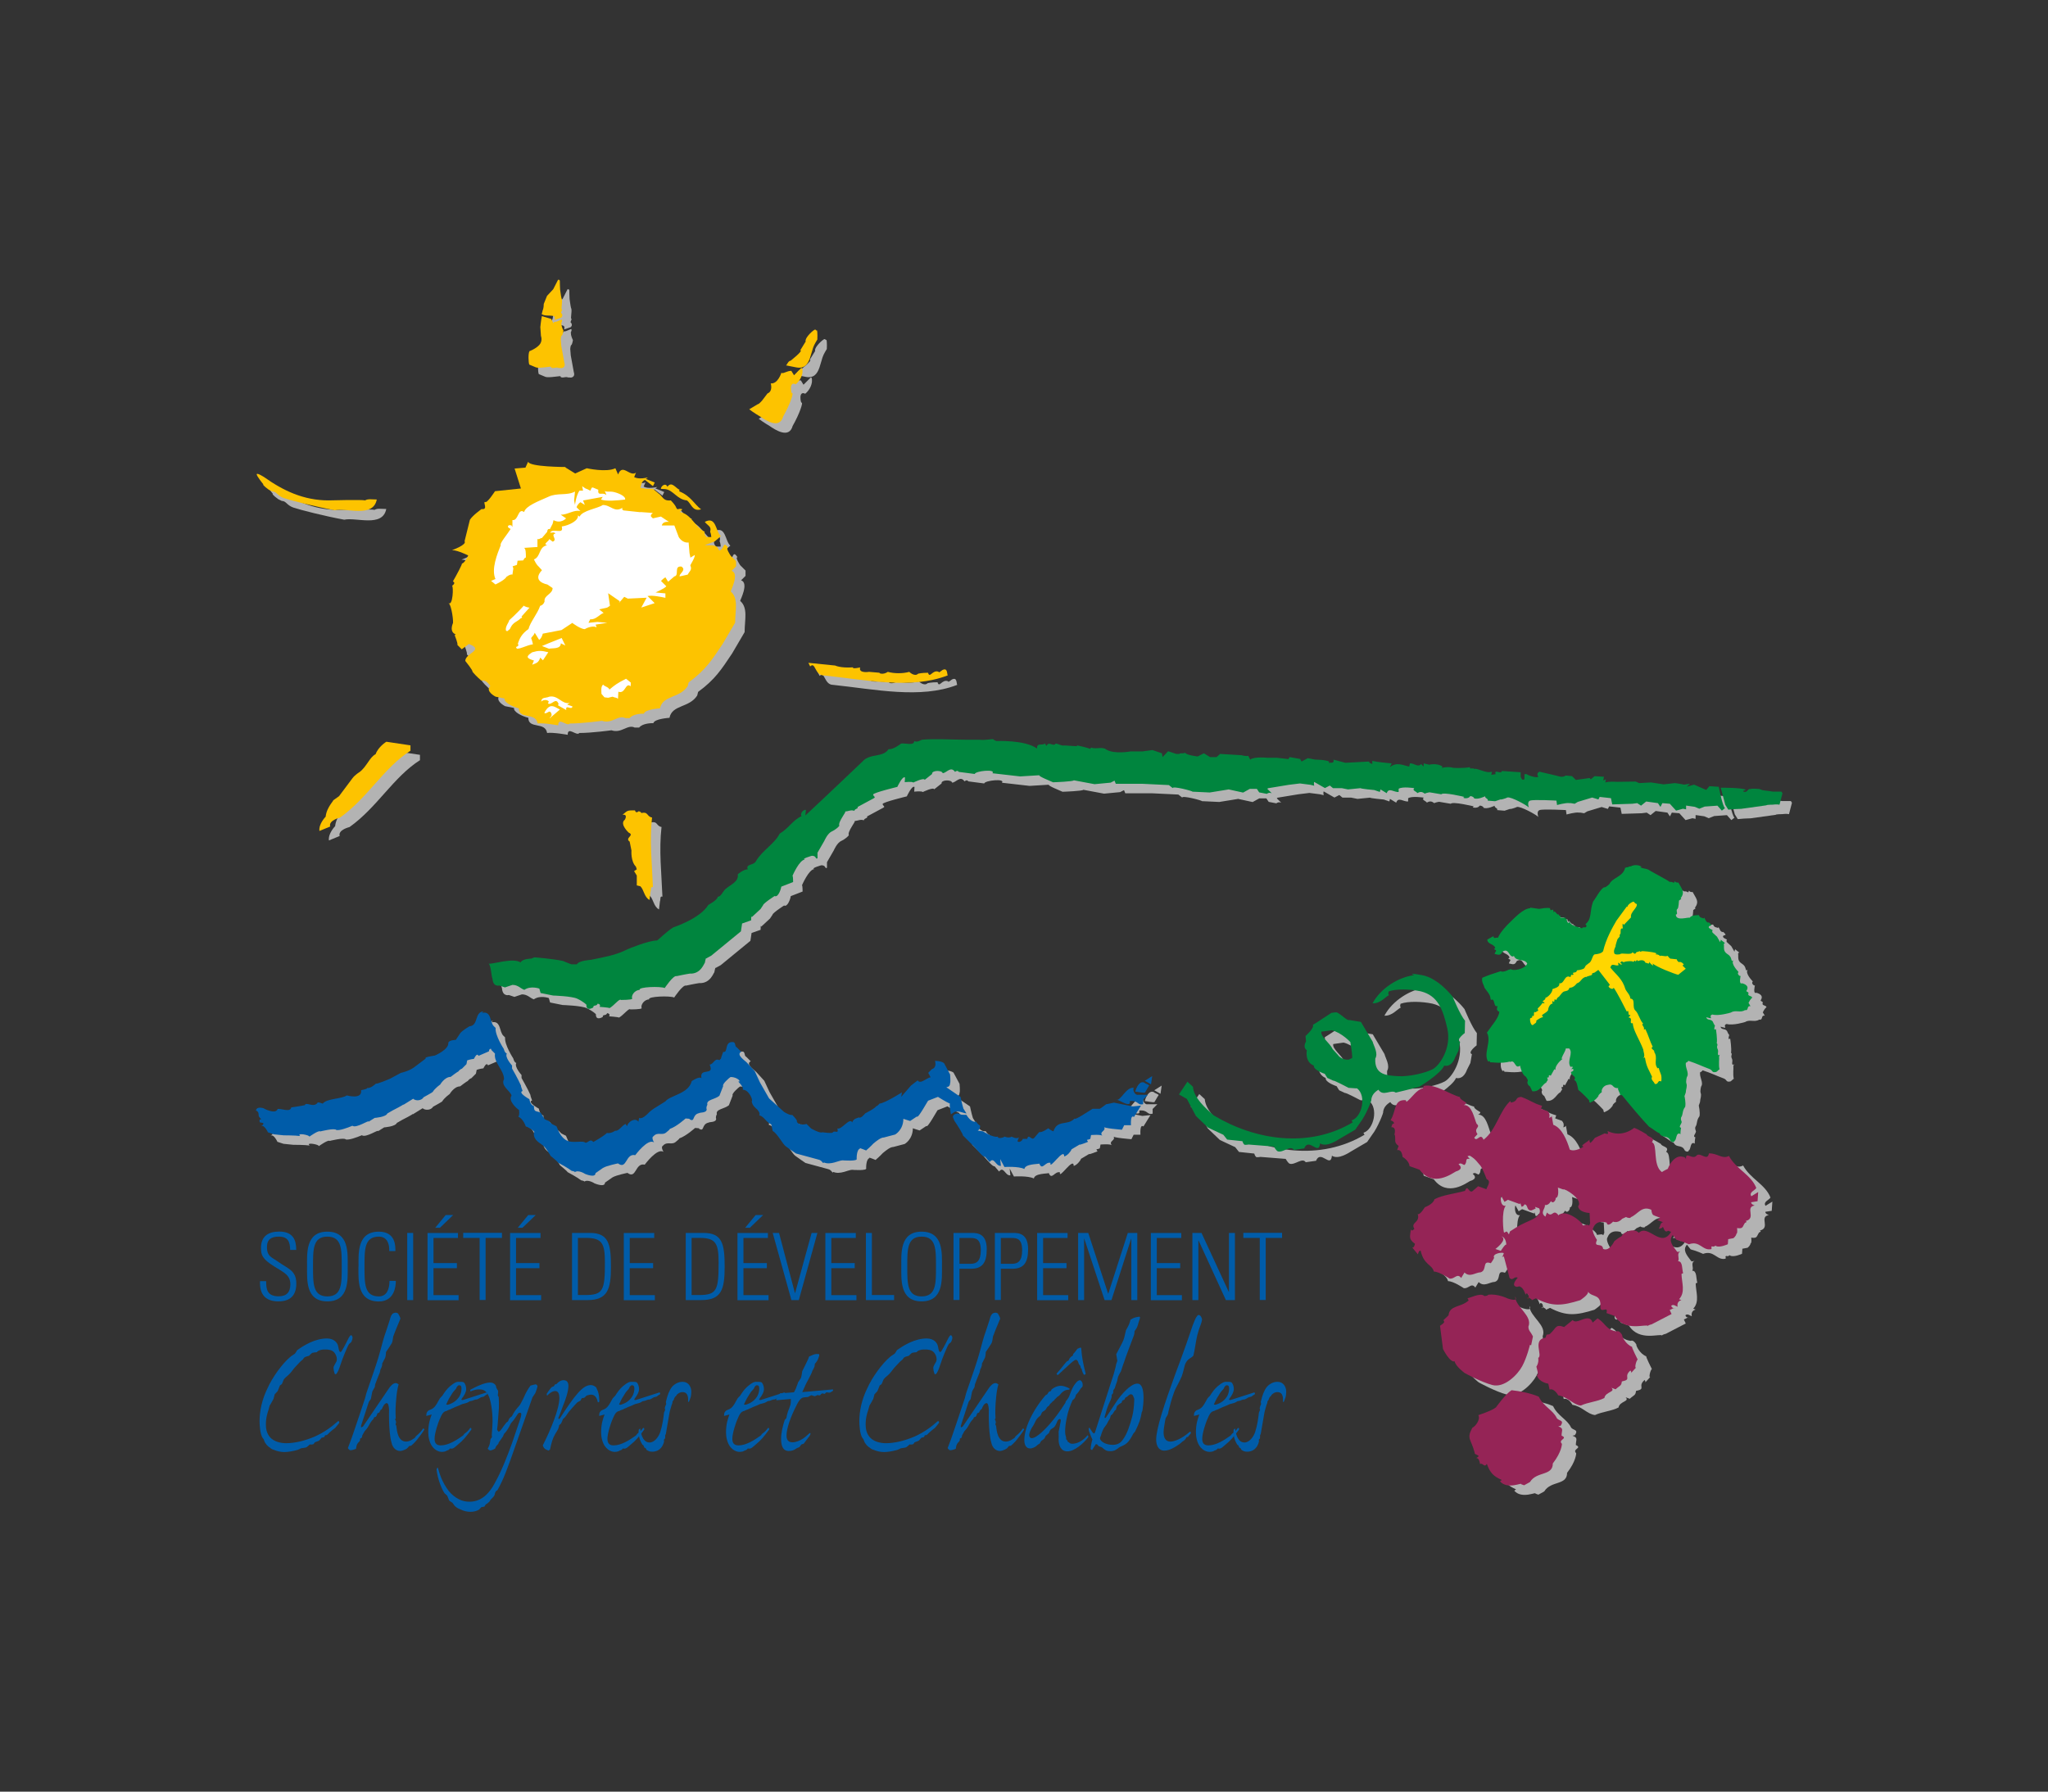 <svg xmlns="http://www.w3.org/2000/svg" id="Calque_1" data-name="Calque 1" viewBox="0 0 226.77 198.43"><rect x="0" y="0" width="226.77" height="198.43" fill="#333333" stroke="none"/><defs><style>      .cls-1 {        fill: #00853e;      }      .cls-2 {        fill: #952456;      }      .cls-3 {        fill: #005ca9;      }      .cls-4 {        fill: #b3b3b3;      }      .cls-5 {        fill: #fff;      }      .cls-6 {        fill: #ffd600;      }      .cls-7 {        fill: #009640;      }      .cls-8 {        fill: #c51a1b;      }      .cls-9 {        fill: #fdc300;      }      .cls-10 {        fill: #4d4d4d;      }    </style></defs><g><path class="cls-4" d="M120.3,83.6s1.23.26,1.44.39l.14-.14c.49.21,1.25-.14,1.66.21.9.55,2.7.21,2.7.21h1.32s1.1-.15,1.1-.15l1.05.36.07.42.61-.65.91.3h.35c0-.14.49,0,.62-.14.14.28,1.39.42,1.39.42l.69-.35.69.42h.72s.39-.35.39-.35l2.36.14s.48.14.76.07l.21.42c.42-.35,1.87-.21,1.87-.21h1.04s1.32.15,1.32.15l.14-.22,1.18.21c0,.07.14.28.14.28l.69-.37.83.16s1.11,0,1.52.21v.21c0-.21.62.14.49-.42l1.32.35,2.63-.14c0,.21.28.21.35.28v-.35c.62.14,1.46.21,2.15.28l-.21.42c.76-.62,1.46-.21,2.15-.07l.07-.35c.42-.07.9.49,1.25.07l.28.28v-.35l.62.14s.9-.21,1.46.21c0,.07-.07.07-.07.14.35-.07.83-.14,1.25,0,0,0,1.04.07,1.87-.07v.14s.42,0,.42,0v.07c.28-.21,1.39.55,2.01.28l-.07.35.48-.07c-.21-.62.62.07.69-.35l2.08.14v.48s.14.55.42.28v-.55h.28c-.07.07,1.11.49,1.25.28-.28-.42.14-.55.14-.55l1.8.42c.35.07.69.28,1.11,0l.69.07.42.42,1.52-.21.14.14.42-.35,1.04.07c-.07.21-.07.42-.07.42l.28-.14-.07.35c.42-.14,1.25-.07,1.25-.07l2.11-.03.39.17,1.32-.07,1.39.21,1.25-.14.49.07.53.1.65-.1-.36.33.81-.23,1.35.59.35-.42,1.04.07s.42,2.22.69,2.36l-.35.28-.49-.55-1.41.1-.6.24-.49-.21-.97-.14v.42l-.35-.07-.76.21-.69-.76-.83-.07-.21.42-.28-.42-1.3-.18-.57.46-.42-.28-.55.07-2.22.07-.14-.69-1.25-.14-.14.28-.69-.21-1.59.48-.35.21-.42-.07h-.14c-.42-.07-1.39.21-1.39.21l-.07-.49s-2.52-.14-2.91,0-.14.76-.14.76c-.28-.28-1.94-1.18-2.36-1.11-.28.14-.83.28-.76.21l-.62.21-.83-.07c.14-.21-.28-.21-.28-.48,0,0-.83.42-1.25.21.14,0-.21-.28-.42-.21-.14.35-1.04.21-.62.07,0,0-2.35-.57-2.56-.29l-1.3-.22s-.51.09-.51.16c-.28-.21-.48-.28-.83-.07-.14-.21-.62-.28-.35-.55,0,0-1.32-.21-1.73.07v.35c-.48.07-1.11-.55-1.32.14l-.69-.42-.07.28-.62-.21s-1.52-.14-1.52-.21l-1.39.14-.69-.14h-.97s-.35-.29-.35-.29l-.54.28-1.19-.68c-.07.14,0,.42,0,.42l-.41-.1-1.17-.15-1.23.15-2.31.38-.07.07.49.48c-.21-.07-.35-.07-.55.07l-.84-.16-.26-.39h-.78s-.74.41-.74.41l-1.6-.35-.73.12-1.37.22-1.92-.09c.07-.07-2.24-.67-2.17-.39l-.43-.34-2.9-.14h-2.98s-.14-.35-.14-.35l-.43.22-1.78.17-2.3-.43c0,.14-2.23.22-2.3.22-.28-.14-1.59-.64-1.52-.78l-2.12.13-3.07-.35c.42-.49-1.89-.26-1.96.08l-1.76-.23c-.14-.21-.35-.07-.42,0-.48-.69-.95.14-1.37.14-.07-.35-1.24-.33-1.17.09l-.82.65c-.07-.28-1.26.3-1.26.3-.14-.14-.95-.04-.95-.04l.03-.52c-.28-.21-.85,1.04-.85,1.04,0,0-2.61.63-2.68.84,0,.21.35.28.07.42l-1.8.97c.14.21-.28.14-.35.42-.42-.14-.62.07-1.04.07.28-.07-.83,1.18-.62,1.59-.35.42-.83.62-.83.62-.48.21-.83,1.04-.83,1.04l-.76,1.32v.62c-.28.14-.07-.28-.62-.28,0,0-1.25.35-.76.42-.62,0-1.39,1.8-1.39,1.8.07,0,.07.69.07.69l-1.31.51c0,.14-.32,1.25-.74,1.04.21-.14-1.28.81-1.28,1.02l-.28.42-.97.9s-.07-.35-.07.35l-1,.35-.13.87-3.28,2.69-.58.32c0-.21-.14.49-.14.49-.07,0-.42,1.25-1.66,1.18-.49.07-1.46.28-1.46.28-.35-.14-1.32,1.32-1.32,1.32-.42-.21-2.98-.14-2.77.21-.55,0-.97.62-.83.97,0,.14-1.25.14-1.25.14-.14-.21-.76.62-1.25.9-.14-.07-1.11-.14-1.11-.14,0,0,.21-.28-.21-.35-.14.35-.49.07-.49.42,0,0-.76.49-.76-.28.07,0-.37-.39-1.01-.69-.61-.29-2.67-.35-2.67-.35l-1.39-.28-.14-.49s-.97-.35-1.66.14c-.42-.14-.69-.55-1.32-.55l-.83.28-.62-.21s-.69.21-.76-.76c-.14-.28-.14-1.39-.42-1.66.48.07,2.7-.69,3.53-.14.21-.42,1.18-.42,1.18-.42l.35-.14s2.01.14,3.26.42c-.28-.07.83.35.83.35h.62c.21-.42,1.52-.49,1.52-.49,0,0,2.22-.42,2.91-.69.49-.14,1.18-.49,1.18-.49,0,0,2.29-.97,3.26-.97.07,0,1.11-1.04,1.8-1.45,0,0,2.98-.97,3.88-2.49,0,0,1.04-.55,1.04-.9.35,0,.55-.55.83-.83.62-.55,1.52-.83,1.39-1.66,0,0,.62-.55,1.11-.55-.28-.62.69-.42.9-.9.69-1.18,2.08-1.94,2.63-3.05,1.04-.62,1.46-1.52,2.43-1.94-.21-.21.14-.76.48-.69l-.07.62c1.8-1.66,6.31-5.96,6.31-5.96.83-.97,2.29-.42,2.91-1.39.55.07,1.39-.62,1.39-.62.48-.07,1.45.28,1.45-.28.28.21.83-.14.83-.14,1.39-.14,3.53,0,5.06,0h1.39c.42.07,1.18-.07,1.46-.07,0,.07.35.21.35.21,0,0,3.19-.14,4.5.83,0-.69.49-.28.9-.55l.14.28c.28-.62.76.14,1.04-.28.42.07.62.28.97.21l1.4.09Z"></path><path class="cls-4" d="M194.36,88.5c-.07.14-.35.07-.28.21.49.21.42-.35.83-.28.07-.07.94,0,.94,0l.38.14c.69.07,1.09.15,1.09.15h.98s.12.19.12.19l-.33,1.26c-.28-.07-.76,0-.76,0,0,0-.69,0-.69.07l-2.79.39-.75.03-.68.06-.33-.53-.51-1.9s2.29-.02,2.77.22Z"></path></g><g><path class="cls-1" d="M119.25,82.55s1.23.26,1.44.39l.14-.14c.49.21,1.25-.14,1.66.21.9.55,2.7.21,2.7.21h1.32s1.1-.15,1.1-.15l1.05.36.07.42.61-.65.91.3h.35c0-.14.49,0,.62-.14.14.28,1.39.42,1.39.42l.69-.35.69.42h.72s.39-.35.39-.35l2.36.14s.48.14.76.07l.21.42c.42-.35,1.87-.21,1.87-.21h1.04s1.32.15,1.32.15l.14-.22,1.18.21c0,.07.14.28.14.28l.69-.37.83.16s1.11,0,1.52.21v.21c0-.21.62.14.49-.42l1.32.35,2.63-.14c0,.21.28.21.35.28v-.35c.62.14,1.46.21,2.15.28l-.21.42c.76-.62,1.46-.21,2.15-.07l.07-.35c.42-.07.9.49,1.25.07l.28.28v-.35l.62.14s.9-.21,1.46.21c0,.07-.07.07-.07.14.35-.07.83-.14,1.25,0,0,0,1.04.07,1.87-.07v.14s.42,0,.42,0v.07c.28-.21,1.39.55,2.01.28l-.07.35.48-.07c-.21-.62.62.07.69-.35l2.08.14v.48s.14.55.42.28v-.55h.28c-.07.07,1.11.49,1.25.28-.28-.42.14-.55.14-.55l1.8.42c.35.07.69.28,1.11,0l.69.07.42.42,1.52-.21.14.14.42-.35,1.04.07c-.07.21-.07.42-.07.42l.28-.14-.07.35c.42-.14,1.25-.07,1.25-.07l2.11-.03.39.17,1.32-.07,1.39.21,1.25-.14.49.07.53.1.65-.1-.36.33.81-.23,1.35.59.35-.42,1.04.07s.42,2.22.69,2.36l-.35.28-.49-.55-1.41.1-.6.24-.49-.21-.97-.14v.42l-.35-.07-.76.21-.69-.76-.83-.07-.21.42-.28-.42-1.3-.18-.57.46-.42-.28-.55.07-2.22.07-.14-.69-1.25-.14-.14.28-.69-.21-1.59.48-.35.21-.42-.07h-.14c-.42-.07-1.39.21-1.39.21l-.07-.49s-2.52-.14-2.91,0-.14.76-.14.76c-.28-.28-1.94-1.18-2.36-1.11-.28.14-.83.28-.76.21l-.62.21-.83-.07c.14-.21-.28-.21-.28-.48,0,0-.83.42-1.25.21.14,0-.21-.28-.42-.21-.14.35-1.04.21-.62.07,0,0-2.35-.57-2.56-.29l-1.3-.22s-.51.09-.51.16c-.28-.21-.48-.28-.83-.07-.14-.21-.62-.28-.35-.55,0,0-1.32-.21-1.73.07v.35c-.48.07-1.11-.55-1.32.14l-.69-.42-.07.28-.62-.21s-1.52-.14-1.52-.21l-1.39.14-.69-.14h-.97s-.35-.29-.35-.29l-.54.28-1.19-.68c-.07.14,0,.42,0,.42l-.41-.1-1.17-.15-1.23.15-2.31.38-.07.07.49.48c-.21-.07-.35-.07-.55.07l-.84-.16-.26-.39h-.78s-.74.41-.74.41l-1.6-.35-.73.12-1.37.22-1.92-.09c.07-.07-2.24-.67-2.17-.39l-.43-.34-2.9-.14h-2.98s-.14-.35-.14-.35l-.43.22-1.78.17-2.3-.43c0,.14-2.23.22-2.3.22-.28-.14-1.59-.64-1.52-.78l-2.12.13-3.07-.35c.42-.49-1.89-.26-1.96.08l-1.76-.23c-.14-.21-.35-.07-.42,0-.48-.69-.95.14-1.37.14-.07-.35-1.24-.33-1.17.09l-.82.65c-.07-.28-1.26.3-1.26.3-.14-.14-.95-.04-.95-.04l.03-.52c-.28-.21-.85,1.04-.85,1.04,0,0-2.61.63-2.68.84,0,.21.35.28.07.42l-1.8.97c.14.21-.28.14-.35.42-.42-.14-.62.07-1.04.07.28-.07-.83,1.18-.62,1.59-.35.42-.83.62-.83.62-.48.21-.83,1.04-.83,1.04l-.76,1.32v.62c-.28.14-.07-.28-.62-.28,0,0-1.25.35-.76.42-.62,0-1.39,1.8-1.39,1.8.07,0,.07.69.07.69l-1.31.51c0,.14-.32,1.25-.74,1.04.21-.14-1.28.81-1.28,1.02l-.28.42-.97.9s-.07-.35-.07.35l-1,.35-.13.87-3.28,2.69-.58.32c0-.21-.14.49-.14.49-.07,0-.42,1.25-1.66,1.18-.49.07-1.46.28-1.46.28-.35-.14-1.32,1.32-1.32,1.32-.42-.21-2.98-.14-2.77.21-.55,0-.97.62-.83.97,0,.14-1.25.14-1.25.14-.14-.21-.76.62-1.25.9-.14-.07-1.11-.14-1.11-.14,0,0,.21-.28-.21-.35-.14.35-.49.07-.49.42,0,0-.76.49-.76-.28.07,0-.37-.39-1.01-.69-.61-.29-2.67-.35-2.67-.35l-1.39-.28-.14-.49s-.97-.35-1.66.14c-.42-.14-.69-.55-1.32-.55l-.83.28-.62-.21s-.69.21-.76-.76c-.14-.28-.14-1.39-.42-1.66.48.07,2.7-.69,3.53-.14.21-.42,1.18-.42,1.18-.42l.35-.14s2.01.14,3.26.42c-.28-.07.83.35.83.35h.62c.21-.42,1.52-.49,1.52-.49,0,0,2.22-.42,2.91-.69.49-.14,1.18-.49,1.18-.49,0,0,2.29-.97,3.26-.97.07,0,1.11-1.04,1.8-1.45,0,0,2.98-.97,3.88-2.49,0,0,1.04-.55,1.04-.9.35,0,.55-.55.83-.83.62-.55,1.52-.83,1.39-1.66,0,0,.62-.55,1.11-.55-.28-.62.69-.42.9-.9.69-1.18,2.08-1.94,2.63-3.05,1.04-.62,1.46-1.52,2.43-1.94-.21-.21.14-.76.48-.69l-.07.62c1.8-1.66,6.31-5.96,6.31-5.96.83-.97,2.29-.42,2.91-1.39.55.07,1.39-.62,1.39-.62.48-.07,1.45.28,1.45-.28.28.21.83-.14.83-.14,1.39-.14,3.53,0,5.06,0h1.39c.42.07,1.18-.07,1.46-.07,0,.07.35.21.35.21,0,0,3.19-.14,4.5.83,0-.69.49-.28.9-.55l.14.28c.28-.62.76.14,1.04-.28.42.07.62.28.97.21l1.4.09Z"></path><path class="cls-1" d="M193.31,87.45c-.07.14-.35.07-.28.21.49.21.42-.35.83-.28.07-.07.94,0,.94,0l.38.14c.69.07,1.09.15,1.09.15h.98s.12.19.12.19l-.33,1.26c-.28-.07-.76,0-.76,0,0,0-.69,0-.69.07l-2.79.39-.75.03-.68.06-.33-.53-.51-1.9s2.29-.02,2.77.22Z"></path></g><path class="cls-3" d="M32.13,138.43c-.02-.92-.25-1.47-1.26-1.47-.8,0-1.31.28-1.31,1.15,0,1.1.56,1.13,1.4,1.74.92.66,1.85.86,1.85,2.3,0,1.33-.68,1.98-1.98,1.98-1.45,0-2.1-.78-2.04-2.24h.68c0,.82.06,1.68,1.39,1.68.87,0,1.29-.46,1.29-1.32,0-1.01-.67-1.3-1.74-1.96-1.44-.89-1.5-1.33-1.51-2.07-.01-1.29.8-1.82,2.02-1.82,1.55,0,1.88.96,1.88,2.03h-.67Z"></path><path class="cls-3" d="M34,140.27c0-1.44-.18-3.86,2.25-3.86s2.25,2.42,2.25,3.86c0,1.44.18,3.86-2.25,3.86s-2.25-2.42-2.25-3.86ZM37.84,140.27c0-1.88.02-3.31-1.59-3.31s-1.59,1.43-1.59,3.31-.02,3.31,1.59,3.31,1.59-1.43,1.59-3.31Z"></path><path class="cls-3" d="M39.7,140.27c0-1.44-.18-3.86,2.25-3.86,1.93,0,1.83,1.74,1.83,2.15h-.68c.04-.82-.25-1.6-1.15-1.6-1.61,0-1.59,1.43-1.59,3.31s-.02,3.31,1.59,3.31c.86,0,1.17-.76,1.18-1.72h.7c0,.54-.12,2.28-1.89,2.28-2.42,0-2.25-2.42-2.25-3.86Z"></path><path class="cls-3" d="M45.75,136.55v7.44h-.66v-7.44h.66Z"></path><path class="cls-3" d="M49.36,134.57h.82s-1.47,1.41-1.47,1.41h-.52s1.16-1.41,1.16-1.41ZM50.71,136.55v.56h-2.71s0,2.78,0,2.78h2.59v.56h-2.59s0,2.99,0,2.99h2.78v.56h-3.44v-7.44h3.37Z"></path><path class="cls-3" d="M53.1,137.1h-1.81v-.56h4.29v.56h-1.81s0,6.88,0,6.88h-.66v-6.88Z"></path><path class="cls-3" d="M58.5,134.57h.82s-1.47,1.41-1.47,1.41h-.52s1.16-1.41,1.16-1.41ZM59.85,136.55v.56h-2.71s0,2.78,0,2.78h2.59v.56h-2.59s0,2.99,0,2.99h2.78v.56h-3.44v-7.44h3.37Z"></path><path class="cls-3" d="M63.34,136.55h1.97c2.08,0,2.34,1.22,2.34,3.75,0,2.47-.36,3.69-2.61,3.69h-1.7v-7.44ZM64,143.43h.8c1.99,0,2.18-.54,2.18-3.58,0-2.13-.29-2.75-2.12-2.75h-.87s0,6.33,0,6.33Z"></path><path class="cls-3" d="M72.44,136.55v.56h-2.71s0,2.78,0,2.78h2.59v.56h-2.59s0,2.99,0,2.99h2.78v.56h-3.44v-7.44h3.37Z"></path><path class="cls-3" d="M75.93,136.55h1.97c2.08,0,2.34,1.22,2.34,3.75s-.36,3.69-2.61,3.69h-1.7v-7.44ZM76.59,143.43h.8c1.99,0,2.18-.54,2.18-3.58,0-2.13-.29-2.75-2.12-2.75h-.87s0,6.33,0,6.33Z"></path><path class="cls-3" d="M83.68,134.57h.82s-1.47,1.41-1.47,1.41h-.52s1.16-1.41,1.16-1.41ZM85.03,136.55v.56h-2.71s0,2.78,0,2.78h2.59v.56h-2.59s0,2.99,0,2.99h2.78v.56h-3.44v-7.44h3.37Z"></path><path class="cls-3" d="M89.87,136.55h.64s-2.06,7.44-2.06,7.44h-.82s-2.07-7.44-2.07-7.44h.7s1.76,6.66,1.76,6.66h.02s1.83-6.66,1.83-6.66Z"></path><path class="cls-3" d="M94.76,136.55v.56h-2.71s0,2.78,0,2.78h2.59v.56h-2.59s0,2.99,0,2.99h2.78v.56h-3.44v-7.44h3.37Z"></path><path class="cls-3" d="M95.88,143.99v-7.44h.66v6.88s2.46,0,2.46,0v.56h-3.12Z"></path><path class="cls-3" d="M99.8,140.27c0-1.44-.18-3.86,2.25-3.86s2.25,2.42,2.25,3.86.18,3.86-2.25,3.86-2.25-2.42-2.25-3.86ZM103.64,140.27c0-1.88.02-3.31-1.59-3.31-1.61,0-1.59,1.43-1.59,3.31s-.02,3.31,1.59,3.31,1.59-1.43,1.59-3.31Z"></path><path class="cls-3" d="M105.58,136.55h2.04c.62,0,1.64.08,1.64,1.8,0,1.49-.48,2.17-1.76,2.17h-1.26s0,3.46,0,3.46h-.66v-7.44ZM106.24,139.97h1.23c.69,0,1.13-.33,1.13-1.49,0-1.27-.55-1.37-1.14-1.37h-1.22s0,2.86,0,2.86Z"></path><path class="cls-3" d="M110.16,136.55h2.04c.62,0,1.64.08,1.64,1.8,0,1.49-.48,2.17-1.76,2.17h-1.26s0,3.46,0,3.46h-.66v-7.44ZM110.82,139.97h1.23c.69,0,1.13-.33,1.13-1.49,0-1.27-.55-1.37-1.14-1.37h-1.22s0,2.86,0,2.86Z"></path><path class="cls-3" d="M118.21,136.55v.56h-2.71s0,2.78,0,2.78h2.59v.56h-2.59s0,2.99,0,2.99h2.78v.56h-3.44v-7.44h3.37Z"></path><path class="cls-3" d="M119.38,143.99v-7.44h1.12s2.2,6.72,2.2,6.72h.02s2.16-6.72,2.16-6.72h1.05v7.44h-.66v-6.8s-.02,0-.02,0l-2.18,6.8h-.76s-2.25-6.8-2.25-6.8h-.02v6.8h-.66Z"></path><path class="cls-3" d="M130.8,136.55v.56h-2.71s0,2.78,0,2.78h2.59v.56h-2.59s0,2.99,0,2.99h2.78v.56h-3.44v-7.44h3.37Z"></path><path class="cls-3" d="M132.03,143.99v-7.44h1.01s3.02,6.53,3.02,6.53l.02-.02v-6.51h.66v7.44h-1s-3.03-6.61-3.03-6.61l-.02.02v6.59h-.66Z"></path><path class="cls-3" d="M139.48,137.1h-1.81v-.56h4.29v.56h-1.81s0,6.88,0,6.88h-.66v-6.88Z"></path><g><path class="cls-3" d="M36.22,148.24c.74,0,1.18.46,1.24.94.06.3.1.56.24.56.04,0,.1-.04.14-.12.26-.4.7-1.3.78-1.46.04-.06.16-.28.24-.28.14,0,.18.22.18.28s-.04.3-.16.5l-.22.18c-.22.32-.78,1.74-.92,2.2-.1.28-.2.62-.34.88-.04.08-.14.28-.24.28-.02,0-.04,0-.08-.02-.08-.18-.2-.62-.12-.84.04-.12.12-.22.24-.46.08-.1.1-.26.1-.34,0-.3-.14-.56-.28-.74-.26-.32-.74-.34-.96-.34-.2,0-.4,0-.58.06-.2.06-.28.1-.4.24-.26.02-.38.04-.52.08-.12.1-.26.22-.34.32-.48.12-.54.16-.68.4-.08.06-.16.14-.24.2l-.14.14c-.22.24-.38.4-.58.62-.18.22-.4.56-.66.78-.12.1-.48.38-.54.58-.02.06-.16.42-.18.42l-.2.14-.26.64-.32.34c-.02.06-.1.42-.14.52-.14.24-.26.5-.42.74-.08.32-.14.52-.24.82-.14.46-.18.94-.18,1.26,0,.5.1,1.02.48,1.44.4.44,1.1.64,1.76.64.98,0,2.12-.28,3.18-.74,1.1-.5,1.84-1.06,2.56-1.7.12,0,.16,0,.14.2-.2.26-.3.36-.44.54-.12.08-.22.18-.36.28-.12.1-.26.22-.32.28-.06.08-.18.2-.26.24l-.18.02-.1.2-.3.08c-.18.22-.22.3-.36.36-.12.04-.28.1-.38.14l-.14.2s-.1.02-.14.04c-.08,0-.16.02-.28,0-.14.14-.24.22-.38.32-.18.04-.36.08-.58.1-.16.08-.28.16-.54.22-.38.1-.88.2-1.32.2-.4,0-.82-.1-1.14-.24-.22-.06-.32-.12-.46-.26-.14-.06-.22-.18-.34-.28-.04-.08-.1-.12-.18-.24-.08-.16-.1-.22-.14-.34-.04-.06-.04-.1-.16-.24-.26-.42-.32-1.4-.32-1.82,0-1.18.3-2.44.84-3.56.6-1.36,1.7-2.82,2.52-3.52.2-.18.28-.2.56-.4.08-.1.18-.26.24-.38.78-.56,2-1.3,3.3-1.3h.02Z"></path><path class="cls-3" d="M44.98,159.66c.22,0,.46-.1.62-.2.12-.08.22-.14.32-.2l.12-.18c.42-.36.52-.46.82-.88.06.02.08.04.14.1-.1.18-.2.34-.4.6-.5.68-.72.92-1.08,1.22-.06,0-.22.02-.24.06-.14.2-.24.3-.56.42-.14.06-.28.1-.4.1-.48,0-.84-.36-.96-.9-.2-.66-.26-1.74-.28-2.46-.02-.34,0-1.04,0-1.2-.02-.38-.08-.74-.26-.74-.16,0-.32.2-.36.3-.06.08-.1.18-.14.28-.04.1-.08.12-.18.18-.04.04-.1.22-.14.28-.12.06-.16.06-.2.08-.1.28-.1.3-.2.4-.2.04-.22.08-.22.2-.28.3-.32.36-.54.76-.1.18-.16.3-.46.62-.08.16-.2.34-.26.46-.02.1-.02.18-.08.28l-.18.1c.02.16,0,.24-.08.32-.22.22-.3.32-.36.8-.24.1-.5.16-.58.16-.16,0-.2-.08-.32-.24.34-.88.48-1.28.66-1.82.24-.66.8-2.4,1.24-3.7l.14-.54c.86-2.5,1.22-3.48,1.6-4.9.16-.58.32-1.26.58-1.96.1-.3.3-.92.42-1.28.1-.4.18-.58.36-.72.1-.04.2-.08.3-.08.08,0,.2.04.26.1.1.16.22.38.26.56-.48,1.16-.64,1.52-.8,1.98-.02.24-.1.64-.16.74-.14.24-.48.76-.64.98,0,.08-.02.34-.04.42-.02.16-.06.26-.2.5-.02.06-.16.32-.18.34,0,.22-.02.3-.1.5-.1.16-.12.24-.16.5-.04.12-.16.4-.22.54-.08.18-.18.48-.22.58-.08.16-.1.28-.12.5-.06.12-.22.36-.28.52-.04.22-.12.58-.16.82-.06.06-.18.24-.22.3l-.86,2.64c-.02.2,0,.24.22.08l2.84-4.18c.16-.26.48-.62.78-.62.08,0,.22.06.32.14-.1.36-.18.72-.24,1.32-.12,1.16-.12,1.78-.08,2.46l-.08.1.08.14c.02.1.02.14.04.22-.02.04-.06.14-.06.16,0,.06.04.14.08.18.06.56.18,1.76,1.08,1.76h.02Z"></path><path class="cls-3" d="M48.82,160.08c.82,0,1.74-.58,2.46-1.1.12-.18.14-.2.34-.34.18-.12.4-.42.44-.48.08-.02.14-.04.14.16-.58.78-.88,1.18-1.6,1.76-.44.4-.54.38-.76.34-.06.08-.14.14-.2.18-.14.04-.18.06-.32.14-.14.04-.26.06-.38.06-.4,0-.76-.22-1-.5-.4-.46-.52-1.18-.52-1.66,0-.96.22-1.54.38-1.98l-.6.16c.02-.26,0-.32.14-.5.06-.1.26-.18.46-.26.26-.12.42-.36.56-.58.12-.2.22-.38.34-.6.08-.1.18-.2.28-.3.28-.44.48-.72.84-1.04.46-.4.74-.52.98-.5h.18c.1,0,.3,0,.4.08.12.12.24.42.24.72,0,.34-.2.68-.46,1.02,0,.02-.06.08-.08.12.02.06.08.08.16.08l2.62-.84s.1.02.1.08c0,.02-.02.08-.02.12-.06.02-.32.2-.38.26-.02,0-.2.04-.32.08-.06.02-.24.16-.3.18l-.16.06s-.16,0-.18.02c-.06.02-.1.02-.22.08-.08.04-.16.06-.34.08-.06.04-.16.08-.2.12-.18.1-.5.16-.64.2-.12.06-.26.1-.36.16l-.5.2c-.1.04-.18.12-.28.12-.1.08-.3.14-.34.16-.1.02-.16.06-.26.12-.4.06-.54.38-.8.98-.14.32-.54,1.48-.54,2.1,0,.44.16.74.68.74h.02ZM50.82,153.42c-.06,0-.14.06-.24.18,0,.06-.08.18-.1.22-.1.14-.22.22-.38.46-.32.5-.4.62-.7,1.28l.2.02c.44-.14.9-.36,1.24-.88.24-.38.26-.74.26-.92,0-.26-.08-.36-.26-.36h-.02Z"></path><path class="cls-3" d="M54.28,153.12c.36,0,.62.22.66.48,0,.1.06.18.14.32.06.06.08.14.08.24,0,.08-.04.3-.04.38.02.04.08.14.1.2.02.36.04.7.02,1.22-.02.4-.06.7-.14,1.88-.02.14-.04.36-.06.5.04.08.1.16.18.24.08-.06.2-.14.24-.2.3-.44.4-.56.62-.84.18-.1.2-.14.26-.34.06-.14.26-.3.34-.34.28-.54.32-.6.84-1.2.16-.22.3-.54.44-.8.28-.64.46-.96.78-1.4.24-.08.42-.1.56-.14.12.02.18.08.22.22-.04.18-.16.54-.24.74l-.32.48-1.78,5.06c-.98,2.82-1.42,4.02-2.1,5.22-.2.12-.24.16-.32.54-.08.18-.2.28-.46.54-.04.14-.16.26-.24.3-.04.06-.12.12-.24.18-.08.06-.14.2-.18.26-.14.02-.22.04-.34.06-.1.12-.16.18-.26.28-.26.16-.64.24-.94.24-.38,0-.78-.1-1.1-.26-.32-.12-.54-.26-.7-.46-.04-.08-.16-.22-.2-.28l-.36-.24c-.06-.14-.16-.42-.22-.54-.1-.1-.22-.22-.3-.28-.3-.46-.74-1.46-.88-2.62.02-.12.06-.18.14-.22.2.7.46,1.6,1.2,2.58.28.34.64.68,1.12.92.38.2.78.28,1.18.28,1.08,0,2.06-.58,2.9-2.24.68-1.22,1.32-2.88,1.82-4.26l.8-2.36c.16-.44.22-.64.22-.86,0-.06-.06-.14-.12-.14s-.16.02-.24.1c-.3.44-.36.6-.78,1.06-.2.4-.3.6-.48.84-.04.1-.3.34-.3.36l-.1.26c-.2.3-.32.46-.48.68-.02.14-.06.18-.18.3-.1.08-.16.24-.22.38-.12.06-.38.2-.52.2-.12,0-.18-.06-.3-.18.22-.42.24-.5.3-1,0-.08.12-.22.18-.3-.04-.16-.02-.24-.02-.36.04-.44.08-1.14.08-1.4,0-1.16-.2-2.3-.42-2.76-.3-.72-.7-.76-1.1-.76-.28,0-.6.08-.9.22-.02-.02-.06-.04-.06-.08,0-.04.02-.08.02-.1.34-.18.7-.38,1.18-.56.24-.1.68-.24,1-.24h.02Z"></path><path class="cls-3" d="M60.72,160.66c-.44-.18-.52-.3-.62-.58.84-1.64,1.84-4.04,1.84-5.24,0-.4-.1-.78-.46-.78-.34,0-.7.3-.88.5l-.06-.04v-.16c.1-.16.2-.32.46-.64.06-.08.16-.14.32-.18l.12-.2c.1-.04.16-.06.22-.08.08-.1.1-.14.2-.2.2-.14.34-.2.54-.2.34,0,.54.2.54.64,0,.58-.32,1.54-.6,2.2-.16.48-.36.94-.52,1.36.02.02.04.06.04.08h.1c1.68-2.62,2.58-3.74,3.44-3.74.26,0,.42.1.6.24.06.12.1.22.2.44.12.3.16.8.16,1.14-.04.08-.1.1-.16.08-.06-.22-.18-.84-.76-.84-.18,0-.36.08-.48.1-.1.08-.2.22-.3.26-.06,0-.2,0-.26.06l-.12.24-.36.2-.28.3-.34.38c-.3.34-.4.46-.48.6-.08.12-.16.24-.28.38-.06.06-.14.12-.2.18-.08.2-.18.44-.22.5-.06.06-.12.12-.2.18-.06.34-.08.4-.42.94-.32.54-.44,1.02-.6,1.76l-.18.12Z"></path><path class="cls-3" d="M67.96,160.08c.82,0,1.74-.58,2.46-1.1.12-.18.14-.2.34-.34.18-.12.4-.42.44-.48.08-.02.14-.04.14.16-.58.78-.88,1.18-1.6,1.76-.44.4-.54.38-.76.34-.06.08-.14.14-.2.18-.14.04-.18.06-.32.14-.14.04-.26.06-.38.06-.4,0-.76-.22-1-.5-.4-.46-.52-1.18-.52-1.66,0-.96.22-1.54.38-1.98l-.6.16c.02-.26,0-.32.14-.5.06-.1.26-.18.46-.26.26-.12.42-.36.56-.58.12-.2.22-.38.34-.6.08-.1.18-.2.28-.3.28-.44.48-.72.84-1.04.46-.4.74-.52.98-.5h.18c.1,0,.3,0,.4.08.12.12.24.42.24.72,0,.34-.2.68-.46,1.02,0,.02-.06.08-.08.12.02.06.08.08.16.08l2.62-.84s.1.02.1.08c0,.02-.02.08-.02.12-.06.02-.32.2-.38.26-.02,0-.2.04-.32.08-.06.02-.24.16-.3.18l-.16.06s-.16,0-.18.02c-.06.02-.1.02-.22.08-.08.04-.16.06-.34.08-.06.04-.16.08-.2.12-.18.1-.5.16-.64.2-.12.06-.26.1-.36.16l-.5.2c-.1.04-.18.12-.28.12-.1.08-.3.14-.34.16-.1.02-.16.06-.26.12-.4.06-.54.38-.8.98-.14.32-.54,1.48-.54,2.1,0,.44.16.74.68.74h.02ZM69.96,153.42c-.06,0-.14.06-.24.18,0,.06-.08.18-.1.22-.1.14-.22.22-.38.46-.32.5-.4.62-.7,1.28l.2.02c.44-.14.9-.36,1.24-.88.24-.38.26-.74.26-.92,0-.26-.08-.36-.26-.36h-.02Z"></path><path class="cls-3" d="M75.59,153.04c.66,0,.96.58.96,1.1,0,.24-.04.52-.1.68-.04.08-.08.22-.14.38-.02.06-.08.06-.12.08.02-.36.06-1.1-.62-1.1-.22,0-.38.08-.52.2-.08.04-.16.16-.2.24-.1.06-.12.1-.18.22-.06.18-.08.24-.2.36,0,.18-.04.28-.1.4-.12.4-.22.72-.28,1.12l-.36,2.08-.08.18c0,.06.02.24-.02.34-.04.04-.1.1-.12.14.02.06.02.14.02.2-.06.24-.2.7-.66.96-.18.1-.4.16-.64.16-.34,0-.48-.1-.66-.22-.02-.14-.08-.18-.22-.24-.02-.02-.06-.16-.1-.24-.02-.02-.08-.06-.12-.08-.36-.58-.42-1.12-.42-1.36,0-.08,0-.18.02-.3l.08-.08.08-.04c.12.9.42,1.54,1.04,1.54.54,0,1-.62,1.18-1.16.24-.74.34-1.48.42-2.16l.12-.28c0-.06-.02-.12-.04-.18.02-.16.06-.26.16-.48l-.04-.22c.18-.78.36-1.26.68-1.68.28-.32.7-.56,1.16-.56h.02Z"></path><path class="cls-3" d="M81.79,160.08c.82,0,1.74-.58,2.46-1.1.12-.18.14-.2.34-.34.18-.12.4-.42.44-.48.08-.02.14-.04.14.16-.58.78-.88,1.18-1.6,1.76-.44.4-.54.38-.76.34-.06.08-.14.14-.2.18-.14.04-.18.06-.32.14-.14.04-.26.06-.38.06-.4,0-.76-.22-1-.5-.4-.46-.52-1.18-.52-1.66,0-.96.22-1.54.38-1.98l-.6.16c.02-.26,0-.32.14-.5.06-.1.26-.18.46-.26.26-.12.42-.36.56-.58.12-.2.22-.38.34-.6.08-.1.18-.2.28-.3.28-.44.48-.72.84-1.04.46-.4.74-.52.98-.5h.18c.1,0,.3,0,.4.08.12.12.24.42.24.72,0,.34-.2.68-.46,1.02,0,.02-.06.08-.08.12.02.06.08.08.16.08l2.62-.84s.1.02.1.08c0,.02-.02.08-.02.12-.06.02-.32.2-.38.26-.02,0-.2.04-.32.08-.06.02-.24.16-.3.18l-.16.06s-.16,0-.18.02c-.06.02-.1.02-.22.08-.08.04-.16.06-.34.08-.06.04-.16.08-.2.12-.18.1-.5.16-.64.2-.12.06-.26.1-.36.16l-.5.2c-.1.04-.18.12-.28.12-.1.08-.3.14-.34.16-.1.02-.16.06-.26.12-.4.06-.54.38-.8.98-.14.32-.54,1.48-.54,2.1,0,.44.16.74.68.74h.02ZM83.79,153.42c-.06,0-.14.06-.24.18,0,.06-.08.18-.1.22-.1.14-.22.22-.38.46-.32.5-.4.62-.7,1.28l.2.02c.44-.14.9-.36,1.24-.88.24-.38.26-.74.26-.92,0-.26-.08-.36-.26-.36h-.02Z"></path><path class="cls-3" d="M90.71,150.16c-.16.5-.26.64-.48.88-.02.1-.02.26-.06.36-.08.2-.16.32-.22.42-.04.14-.1.3-.16.4-.14.26-.36.74-.54,1.04-.14.3-.3.68-.42.92l3.4-.3.02.14c-.18.12-.3.22-.4.22-.08,0-.2-.02-.34-.04-.06.04-.16.14-.2.18-.08-.02-.2-.06-.28-.06-.08.04-.18.14-.24.22-.12,0-.16,0-.26-.04-.1.04-.22.12-.32.14-.12-.04-.26-.08-.38-.12-.14.08-.24.14-.36.2-.12.02-.24.02-.42.04-.2.02-.44.06-.82.82-.7,1.36-1.14,2.62-1.14,3.4,0,.42.14.76.66.76.36,0,.82-.18,1.18-.42.26-.18.42-.34.72-.6h.08s.02.08,0,.14c-.04.1-.1.2-.18.3-.24.32-.36.44-.56.74-.08.02-.2.04-.28.1l-.18.26-.28.12c-.24.16-.32.2-.48.26-.14.04-.28.06-.44.06-.72,0-.84-.74-.84-1.32,0-.74.18-1.42.4-2.12l.18-.2c.04-.22.1-.52.18-.74.08-.18.2-.5.28-.76.04-.16.04-.5.04-.62l-1.58.14-.06-.08.44-.68,1.54-.12c.08-.14.26-.46.32-.72.06-.08.1-.3.14-.38.08-.12.28-.42.32-.5.06-.16.12-.6.14-.74.12-.22.14-.26.26-.52.16-.36.38-.72.5-1.1.22-.1.6-.28.78-.28.14,0,.22,0,.34.02v.18Z"></path><path class="cls-3" d="M102.63,148.24c.74,0,1.18.46,1.24.94.06.3.1.56.24.56.04,0,.1-.04.14-.12.26-.4.7-1.3.78-1.46.04-.06.16-.28.24-.28.14,0,.18.22.18.28,0,.1-.04.3-.16.5l-.22.18c-.22.32-.78,1.74-.92,2.2-.1.28-.2.62-.34.88-.04.08-.14.28-.24.28-.02,0-.04,0-.08-.02-.08-.18-.2-.62-.12-.84.04-.12.12-.22.24-.46.08-.1.1-.26.1-.34,0-.3-.14-.56-.28-.74-.26-.32-.74-.34-.96-.34-.2,0-.4,0-.58.06-.2.06-.28.1-.4.24-.26.02-.38.04-.52.08-.12.1-.26.22-.34.32-.48.12-.54.16-.68.4-.08.06-.16.14-.24.2l-.14.14c-.22.24-.38.4-.58.62-.18.22-.4.56-.66.78-.12.1-.48.38-.54.58-.02.06-.16.42-.18.42l-.2.14-.26.64-.32.34c-.02.06-.1.42-.14.52-.14.24-.26.5-.42.74-.08.32-.14.52-.24.82-.14.46-.18.94-.18,1.26,0,.5.1,1.02.48,1.44.4.44,1.1.64,1.76.64.98,0,2.12-.28,3.18-.74,1.1-.5,1.84-1.06,2.56-1.7.12,0,.16,0,.14.2-.2.26-.3.36-.44.54-.12.08-.22.18-.36.28-.12.1-.26.22-.32.28-.06.08-.18.2-.26.24l-.18.02-.1.2-.3.08c-.18.22-.22.3-.36.36-.12.04-.28.1-.38.14l-.14.2s-.1.02-.14.04c-.08,0-.16.02-.28,0-.14.14-.24.22-.38.32-.18.04-.36.08-.58.1-.16.08-.28.16-.54.22-.38.1-.88.2-1.32.2-.4,0-.82-.1-1.14-.24-.22-.06-.32-.12-.46-.26-.14-.06-.22-.18-.34-.28-.04-.08-.1-.12-.18-.24-.08-.16-.1-.22-.14-.34-.04-.06-.04-.1-.16-.24-.26-.42-.32-1.4-.32-1.82,0-1.18.3-2.44.84-3.56.6-1.36,1.7-2.82,2.52-3.52.2-.18.28-.2.56-.4.08-.1.18-.26.24-.38.78-.56,2-1.3,3.3-1.3h.02Z"></path><path class="cls-3" d="M111.39,159.66c.22,0,.46-.1.62-.2.12-.08.22-.14.32-.2l.12-.18c.42-.36.52-.46.82-.88.06.02.08.04.14.1-.1.18-.2.34-.4.6-.5.68-.72.92-1.08,1.22-.06,0-.22.02-.24.06-.14.2-.24.3-.56.42-.14.06-.28.1-.4.1-.48,0-.84-.36-.96-.9-.2-.66-.26-1.74-.28-2.46-.02-.34,0-1.04,0-1.2-.02-.38-.08-.74-.26-.74-.16,0-.32.2-.36.3-.06.08-.1.18-.14.28-.04.1-.08.12-.18.18-.04.04-.1.22-.14.28-.12.06-.16.06-.2.08-.1.28-.1.3-.2.4-.2.04-.22.08-.22.2-.28.3-.32.36-.54.76-.1.18-.16.3-.46.62-.08.16-.2.34-.26.46-.02.1-.02.18-.08.28l-.18.1c.02.16,0,.24-.08.32-.22.22-.3.32-.36.8-.24.1-.5.16-.58.16-.16,0-.2-.08-.32-.24.34-.88.48-1.28.66-1.82.24-.66.8-2.4,1.24-3.7l.14-.54c.86-2.5,1.22-3.48,1.6-4.9.16-.58.32-1.26.58-1.96.1-.3.3-.92.42-1.28.1-.4.18-.58.36-.72.1-.04.2-.08.3-.08.08,0,.2.04.26.1.1.16.22.38.26.56-.48,1.16-.64,1.52-.8,1.98-.02.24-.1.64-.16.74-.14.24-.48.76-.64.98,0,.08-.02.34-.04.42-.02.16-.06.26-.2.5-.02.06-.16.32-.18.34,0,.22-.02.3-.1.5-.1.16-.12.24-.16.5-.04.12-.16.4-.22.54-.08.18-.18.48-.22.58-.08.16-.1.28-.12.5-.06.12-.22.36-.28.52-.04.22-.12.58-.16.82-.06.06-.18.24-.22.3l-.86,2.64c-.02.2,0,.24.22.08l2.84-4.18c.16-.26.48-.62.78-.62.08,0,.22.06.32.14-.1.36-.18.72-.24,1.32-.12,1.16-.12,1.78-.08,2.46l-.08.1.08.14c.02.1.02.14.04.22-.02.04-.06.14-.06.16,0,.06.04.14.08.18.06.56.18,1.76,1.08,1.76h.02Z"></path><path class="cls-3" d="M118.18,160.74c-.72,0-.96-.68-.96-1.3,0-.18.02-.58,0-.88.02-.12.16-.74.18-.9.02-.1.06-.26.06-.36,0-.1-.06-.14-.12-.14-.1,0-.22.12-.28.28-.1.26-.24.54-.36.64-.18.1-.22.16-.36.24-.08.12-.14.22-.2.4l-.36.32c-.06.14-.1.24-.2.34l-.3.22-.16.28c-.06.04-.14.08-.2.12-.16.16-.26.24-.46.32-.12.06-.26.1-.4.1-.4,0-.64-.34-.64-.92,0-.64.22-1.42.48-2.02.44-1.02,1.08-2.04,1.88-2.96.06-.02.14-.06.18-.1.06-.08.1-.18.16-.26.1-.04.16-.08.24-.1.04-.04.04-.1.06-.16.28-.24.66-.42,1.06-.42.22,0,.62.12.86.26.06.02.1.06.1.1,0,.08-.14.08-.22.08-.26.02-.52.16-.76.44-.04.08-.24.28-.38.34-.16.16-.18.2-.3.3-.04.1-.14.16-.24.22-.04.08-.2.22-.26.26-.04.04-.08.16-.12.2-.14.1-.16.1-.24.2-.04.08-.12.22-.16.26-.06.06-.14.12-.28.2-.02.02-.08.06-.1.08l-.16.34c-.3.24-.4.36-.5.52-.12.22-.16.3-.26.52-.02.06-.12.18-.18.28-.22.36-.32.7-.32.86,0,.22.12.34.28.34.56,0,1.6-1.12,1.94-1.5.5-.56,1.18-1.44,1.8-2.44l.02-.12c.1-.14.26-.3.38-.56.32-.88.46-1.14.72-1.46.22-.28.32-.32.52-.34l.14.12c.08.14.14.24.12.5-.02.12-.1.2-.2.28-.04.04-.16.26-.22.34-.08.12-.14.18-.32.38-.1.36-.12.4-.38.6-.22.52-.46.98-.68,2.16-.08.4-.14.84-.14,1.28,0,.3.04.46.12.74-.04.14-.02.14.1.24.04.08.06.14.08.18.02.04.06.06.12.06.08.1.16.16.38.16.48,0,1.14-.28,1.68-.94.06.04.1.04.08.22-.56.72-1.54,1.56-2.3,1.56h-.02ZM119.64,149.24l.08.06c.06.96.22,1.78.5,2.86-.08.08-.1.1-.2.1-.1-.14-.16-.28-.22-.48,0-.14-.02-.16-.14-.3,0-.08-.02-.16-.04-.2-.02-.04-.1-.14-.14-.18-.04-.04-.04-.08-.08-.2-.04-.18-.16-.3-.26-.3-.16,0-.5.3-.82.6l-1,.92c-.06.08-.12.12-.18.16-.12-.02-.14-.06-.14-.16.38-.42.42-.48.88-1.06.18-.2.2-.24.3-.32.04,0,.1-.02.14-.06.1-.24.14-.34.48-.56l.02-.14c.2-.22.26-.3.48-.6l.34-.14Z"></path><path class="cls-3" d="M125.94,153.24c.52,0,.68.7.68,1.56,0,.52-.04.92-.12,1.44l-.08.18c-.12.74-.26,1.16-.74,2.14l-.18.2c-.58,1.12-.82,1.2-1.54,1.52-.4.3-.5.36-.68.4-.1.04-.22.04-.34.04-.44,0-.58-.12-.9-.4-.12-.1-.34-.1-.42-.18-.1-.16-.12-.18-.28-.2l-.42.66c-.08-.04-.12-.06-.16-.12.02-.28.08-.66.2-1.06-.1-.18-.16-.32-.3-.72-.08-.16-.1-.36-.12-.44.02-.06.04-.1.1-.16.06.12.08.18.22.36.06.12.16.26.28.3.04-.02.08-.06.1-.1l1.66-5.18.24-.74c.06-.18.14-.42.18-.56.06-.2.16-.62.22-.82.04-.28.1-.42.18-.64l-.12-.74c.64-1.22.8-1.48.88-1.82l.2-.84c.32-.58.36-.64.5-1.16.32-.2.44-.26,1-.34l.06.1c-.02.12-.1.36-.18.58-.04.2-.16.58-.3.74-.04.06-.14.18-.14.22,0,.16,0,.22-.06.42-.28.76-.94,2.46-1.06,2.88-.1.28-.24.66-.38,1.12-.2.32-.36.66-.36.78-.02.08-.04.18-.06.3-.14.36-.18.52-.2.58-.02.08-.04.14-.06.2-.06.08-.14.18-.18.28,0,.08.02.16,0,.24-.08.16-.16.2-.18.24.02.04.02.1.02.14-.04.28-.18.56-.3.8-.2.44-.34.92-.5,1.52.02.02.02.06.04.08.02,0,.06,0,.1-.02.34-.52.56-.86,1.02-1.54.42-.66.84-1.16,1.28-1.58.3-.28.78-.66,1.18-.66h.02ZM123.22,160.02c.56,0,.9-.24,1.14-.62.44-.6.72-1.44,1.02-2.56.14-.56.2-1.3.2-1.56,0-.1.04-.32,0-.4-.04-.08-.04-.1-.08-.2-.04-.14-.12-.26-.28-.26s-.32.18-.36.22c-.1.08-.14.1-.26.16l-.1.22c-.06.02-.12.04-.2.08-.02,0-.08.12-.12.26-.24.12-.36.22-.5.36-.02.1-.06.2-.12.42-.02.02-.06.04-.12.08l-.26.4-.18.14c-.02.08-.06.18-.1.34-.04.1-.1.18-.16.26-.06.12-.12.24-.2.38-.1.14-.2.28-.32.44-.12.22-.26.58-.32.82-.08.18-.1.24-.1.28,0,.38.68.74,1.4.74h.02Z"></path><path class="cls-3" d="M129.6,159.66c.38,0,1.18-.24,2.16-1.1.08.02.12.04.1.18-.06.1-.16.2-.26.3l-.02.08s-.08.04-.2.06c-.12.24-.22.34-.46.48-.18.18-.36.32-.78.58-.52.3-.86.42-1.22.42-.66,0-.9-.6-.9-1.22,0-.58.2-1.5.6-2.82.38-1.26.92-2.8,1.54-4.5.32-.86.74-1.96,1.18-3.22l.72-2.1c.18-.48.34-.86.46-1,.08-.12.12-.16.22-.16.16,0,.34.26.36.52-.04.3-.18.62-.36,1.14-.24.72-.32,1.36-.48,2.28-.04.18-.1.44-.12.56-.1.12-.22.2-.38.3-.46.3-.56.68-.66,1.12-.04.22-.22.82-.26.9-.14.3-.26.58-.44.9-.18.32-.34.64-.46,1.02-.2.56-.38,1.18-.56,1.94-.04.34-.08.36-.3.74-.02.02-.04.16-.06.24-.08.44-.18,1-.18,1.34,0,.48.16,1.02.74,1.02h.02Z"></path><path class="cls-3" d="M133.82,160.08c.82,0,1.74-.58,2.46-1.1.12-.18.14-.2.34-.34.18-.12.4-.42.44-.48.08-.02.14-.04.14.16-.58.78-.88,1.18-1.6,1.76-.44.4-.54.38-.76.34-.06.08-.14.14-.2.18-.14.04-.18.06-.32.14-.14.04-.26.06-.38.06-.4,0-.76-.22-1-.5-.4-.46-.52-1.18-.52-1.66,0-.96.22-1.54.38-1.98l-.6.16c.02-.26,0-.32.14-.5.06-.1.26-.18.46-.26.26-.12.42-.36.56-.58.12-.2.22-.38.34-.6.08-.1.18-.2.28-.3.28-.44.48-.72.84-1.04.46-.4.74-.52.98-.5h.18c.1,0,.3,0,.4.08.12.12.24.42.24.72s-.2.68-.46,1.02c0,.02-.06.08-.08.12.02.06.08.08.16.08l2.62-.84s.1.02.1.08c0,.02-.02.08-.02.12-.06.02-.32.2-.38.26-.02,0-.2.04-.32.08-.06.02-.24.16-.3.18l-.16.06s-.16,0-.18.02c-.06.02-.1.02-.22.08-.08.04-.16.06-.34.08-.06.04-.16.08-.2.12-.18.1-.5.16-.64.2-.12.06-.26.1-.36.16l-.5.2c-.1.04-.18.12-.28.12-.1.08-.3.14-.34.16-.1.02-.16.06-.26.12-.4.06-.54.38-.8.98-.14.32-.54,1.48-.54,2.1,0,.44.16.74.68.74h.02ZM135.82,153.42c-.06,0-.14.06-.24.18,0,.06-.08.18-.1.22-.1.14-.22.22-.38.46-.32.5-.4.62-.7,1.28l.2.02c.44-.14.9-.36,1.24-.88.24-.38.26-.74.26-.92,0-.26-.08-.36-.26-.36h-.02Z"></path><path class="cls-3" d="M141.46,153.04c.66,0,.96.58.96,1.1,0,.24-.04.52-.1.68-.04.08-.08.22-.14.38-.02.06-.08.06-.12.08.02-.36.06-1.1-.62-1.1-.22,0-.38.08-.52.2-.08.04-.16.16-.2.24-.1.06-.12.1-.18.22-.06.18-.08.24-.2.36,0,.18-.04.28-.1.4-.12.4-.22.72-.28,1.12l-.36,2.08-.08.18c0,.06.02.24-.02.34-.04.04-.1.1-.12.14.02.06.02.14.02.2-.06.24-.2.7-.66.96-.18.1-.4.16-.64.16-.34,0-.48-.1-.66-.22-.02-.14-.08-.18-.22-.24-.02-.02-.06-.16-.1-.24-.02-.02-.08-.06-.12-.08-.36-.58-.42-1.12-.42-1.36,0-.08,0-.18.02-.3l.08-.08.08-.04c.12.9.42,1.54,1.04,1.54.54,0,1-.62,1.18-1.16.24-.74.34-1.48.42-2.16l.12-.28c0-.06-.02-.12-.04-.18.02-.16.06-.26.16-.48l-.04-.22c.18-.78.36-1.26.68-1.68.28-.32.7-.56,1.16-.56h.02Z"></path></g><g><path class="cls-4" d="M45.69,123.36c.17,0-1.16.67-1.16.67-.42.25-.58.33-.58.33-.17.42-1.41.5-1.41.5l-.67.42c.08-.25-1.38.78-1.8.45-.58.25-1.44.55-1.78.47-.17-.25-1.78.16-1.78.16-.17-.17-1.22.59-1.22.59.17-.17-1.5-.5-1-.08-.5-.08-1.83-.08-1.83-.08l-1.07-.11-.67-.22s-.42-.91-.75-.67c.08-.08.25-.17.25-.33-.25-.17-.5.08-.42-.42.33,0,.08-.08-.08-.33-.08-.17.08-.5-.33-.67.08-.5.83-.25.83-.25,0,0,1.33.75,1.58.08.33-.08,1.41.42,1.5-.17,0,0,1.16-.17,1.5-.25.17-.42.91.33,1.41-.25-.08-.17.58.08.58.08.42-.58,2.08-.5,2.66-.91,0,0,1.75.5,1.58-.58.42-.08.75-.17.67-.25.33.08.83-.33,1-.5-.08.17,1.5-.5,1.5-.5l1.25-.67s.83-.17,1.41-.58l1.33-1c-.25-.17,1-.33,1-.33,0,0,1.58-.67,1.5-1.41.08-.33.83-.33.83-.33l.5-.75c.17-.25,1-.75,1-.75,1.08-.08.5-1.66,1.66-1.66-.17,0-.17.08-.25.17,1.08-.25.83,1.08,1.33,1.5l.17.17c-.08.83.91,2.33.91,2.33,0,0,.08.42.33.5-.25.42.58,1.33.58,1.33v.33s.67,1.16,1,1.91c-.08-.08.17.58.17.58-.58.17.75.91.75.91,0,0,.08.67.5.75,0,.75.25.5.75.75l.42.67c-.17,0,.5.25.5.25l.33.33.5.25.25.58s.33.75.94,1.02c.58.26,1.44.02,1.89.14.33.33.58-.5,1,0,1.01-.58,1.33-.83,1.5-1,.5.08.91-.25.91-.25.42.08.75-.58,1.16-.75l.17.25c.08-.5.91-1,1.25-.5l.08-.42c.33.17.83-.33,1.16-.67.08-.08.42-.33.42-.33l1.33-.83c.5-.67,2.58-.83,2.91-2.24,0,0,.83-.58,1.08-.33-.25-1.25,1.5-.17.91-1.5.5-.08.5-.75,1.08-.5l.17-.17c0-.08.25-.75.25-.75.58.17.08-1.16,1.08-1.08.33,0,.17.5.42.58l.5.5c-.67.33.58,1.08.67,1.25l.83.91.58,1.25,1,1.75,1.66,1.5s.67.42.91.33c.67.67.5.75.5.75.25.5,1.08.25,1.08.25l.5.5s1,.58,1.25.42c0,0,1.16.17,1.16,0,.25-.25.67.25.5-.42.5.17,1.33-1.25,1.66-.67.08-.5.83-.5.67-.58.25.25.75-.42.75-.42,0,0,1.16-.58,1.25-.83.08.08.33-.25.33-.25.67-.08,2.49-1.25,2.49-1.25l-.08.5,1.08-1.25.75-.58c.25.5,1.08-.33,1.41-.33.08.08-.25-.5-.25-.5l.42-.42c.58-.17.33-.91.33-.91,0,0,.67,0,1,.25l.67,1.25s.08.83,0,1c0,.42-.42.42-.42.42l1.58,1.08s.16.79.32,1.29l.34.54c-.5-.08-.83-.33-1.33-.17l-.4.27s-.19-1.11-.1-1.19c-.42-.17-1.33-.75-1.33-.75l-1.08.42c0-.08-1.16,2.08-1.25,1.75l-.75.5s-.83-.25-.75-.25c0,1.25-.91,1.75-.91,1.75l-1.25.33c-.33,0-.75.33-1.16.67,0,0-.32.35-.81.77.42.17-1.07-.46-.65-.21-.42.08-.39,1.11-.39,1.11.17.33-1.56.19-1.56.19-.42,0-1.33.56-2.08.23-.08.25-.16-.23-.58-.31l-2.5-.68s-.78-.53-1.13-.79c-.35-.26-.95-1.45-1.45-1.7l-.15-.72c-.67-.33-.76-.86-1.34-1.02.17-.25-.25-.67-.25-.67,0,0-.58-.42-.58-.91.17,0-.25-1.25-1-1.25.17-.25-.5-.91-.5-.91.42.08-.08-.5-.83-.5-.17.08-1,.83-.83,1l-.42,1.08c-.5.42-1.5.42-1.33,1,0,0-.17.25-.08.5,0,.42-.75.33-.83.42-.83.17-.42,1.08-1.08.67.25-.08-1-.08-.42-.08,0,0-1,.91-1.75,1.16,0,.08-.33.33-.33.33-.5.5-1-.08-1.5.5,0,0-.25.08.08.67-.67-.5-2.08,1.41-2.08,1.41-1.08-.25-.91,1.66-1.91.91,0,0-1.25.25-1.66.5l-.83.58c0,.58-1.16.08-1.16.08,0,0-.75-.5-1.16-.17.17-.08-.33-.17-.33-.17-.42-.33-1.08-.67-1.5-.91,0-.08-.83-.75-.83-.75,0,0-.58-1.08-1-1.25.17,0-1-.42-.83-1.33.25-.08-.75-.67-.91-.67,0,0-.25-.83-.83-1.08.17-.17.08-.75.08-.75-.17-.08-1.25-1-.83-1.58-.08-.5-1.25-1.08-.83-1.83,0-1-1.16-1.83-1-2.83l-.42-.42c.08-.17-.25-.17-.25.17l-1.16.5c-.17-.42-.5.33-.5.33-.08,0-.5.08-.75.17l-.08.42-.5.5c-.25.08-.42.33-.42.33-.08,0-.83.58-.83.58-.67,0-1.16.85-1.16.85,0,0-.58.4-.83.82-.08.08-1,.58-1,.58-.25.42-.91.42-1.16.17l-1.08.67Z"></path><polygon class="cls-4" points="127.81 120.75 128.63 120.23 128.5 121.14 127.81 120.75"></polygon><path class="cls-4" d="M127.85,121.01c-.21-.03.53.19.43.3-.12.15-.33.56-.44.73-.08.12-.91-.11-1.08-.08.08-.42.51-1.36,1.09-.95Z"></path><path class="cls-4" d="M127.07,122.3h1.08s-.52.52-.52.52v.52c-.67.17-.47-.43-1.47-.35v.26c-.33.33-1.21-.48-1.56-.39.58.17,1.08-1.42,1.99-1.34-.17.25.14.86.48.78Z"></path><path class="cls-4" d="M107.64,126.77c.17.08-.67-1.25-.91-1.58l-.17-.42c0-.33.5-.5.83-.33-.08.08.42.08.42.08h.25s.5.91,1.08.75c0,0,.17.33.42.42.08.42-.25.58-.25.58l.58.08s1.16.75,1.66.58c-.08.25.5.17.75,0,.33.17.75.08.75,0,0,0,.58.33.83.08l-.17.42c.17.25.58-.08.58-.25l.58-.67c-.08,0-.08.67-.08.67.17-.67.5.33.83-.17l.5-.58c.33.08,1-.42,1-.42,0,0,.42.33.58.33.42-1.33,1.58-.58,2.33-1.41,0,.25,1.58-.83,2-1.08h.75c0,.08.75-.5.75-.5l.87-.18,2.08.42.91-.09-.78,1.26c-.42-.33-.33.91-.33.91h-.75s-.25.5-.25.5c0,0-2.16-.17-2-.33.33.5-.58.5-.17,1-.17-.17-1.25-.08-1.25-.08l-.08.42c-.33.17-.5,0-.25.33,0,0-.94.39-.94.3l-.89.53c-.08.25-.48.71-.81.79,0-1.08-1.69,1.62-1.52.71-.58-.17-.91.91-1.24.08-.17.08-1.57.02-1.65.6-.67-.33-2.21-.22-2.21-.22l-.47-.88.08.75c-.58.08-.75-1.08-1.25-.42l-.5-.58c-.21.04-.65-.49-1.25-1.16l-1.25-1.25Z"></path></g><g><path class="cls-3" d="M44.64,122.31c.17,0-1.16.67-1.16.67-.42.25-.58.33-.58.33-.17.42-1.41.5-1.41.5l-.67.42c.08-.25-1.38.78-1.8.45-.58.25-1.44.55-1.78.47-.17-.25-1.78.16-1.78.16-.17-.17-1.22.59-1.22.59.17-.17-1.5-.5-1-.08-.5-.08-1.83-.08-1.83-.08l-1.07-.11-.67-.22s-.42-.91-.75-.67c.08-.08.25-.17.25-.33-.25-.17-.5.08-.42-.42.33,0,.08-.08-.08-.33-.08-.17.08-.5-.33-.67.08-.5.83-.25.83-.25,0,0,1.33.75,1.58.08.33-.08,1.41.42,1.5-.17,0,0,1.16-.17,1.5-.25.17-.42.91.33,1.41-.25-.08-.17.58.08.58.08.42-.58,2.08-.5,2.66-.91,0,0,1.75.5,1.58-.58.42-.08.75-.17.67-.25.33.08.83-.33,1-.5-.08.17,1.5-.5,1.5-.5l1.25-.67s.83-.17,1.41-.58l1.33-1c-.25-.17,1-.33,1-.33,0,0,1.58-.67,1.5-1.41.08-.33.83-.33.83-.33l.5-.75c.17-.25,1-.75,1-.75,1.08-.08.5-1.66,1.66-1.66-.17,0-.17.08-.25.17,1.08-.25.83,1.08,1.33,1.5l.17.17c-.08.83.91,2.33.91,2.33,0,0,.08.42.33.5-.25.42.58,1.33.58,1.33v.33s.67,1.16,1,1.91c-.08-.08.17.58.17.58-.58.17.75.91.75.91,0,0,.08.67.5.75,0,.75.25.5.75.75l.42.67c-.17,0,.5.25.5.25l.33.33.5.25.25.58s.33.75.94,1.02c.58.26,1.44.02,1.89.14.33.33.58-.5,1,0,1.01-.58,1.33-.83,1.5-1,.5.08.91-.25.91-.25.42.08.75-.58,1.16-.75l.17.25c.08-.5.91-1,1.25-.5l.08-.42c.33.17.83-.33,1.16-.67.08-.08.42-.33.42-.33l1.33-.83c.5-.67,2.58-.83,2.91-2.24,0,0,.83-.58,1.08-.33-.25-1.25,1.5-.17.91-1.5.5-.08.5-.75,1.08-.5l.17-.17c0-.08.25-.75.25-.75.58.17.08-1.16,1.08-1.08.33,0,.17.5.42.58l.5.5c-.67.33.58,1.08.67,1.25l.83.91.58,1.25,1,1.75,1.66,1.5s.67.42.91.33c.67.67.5.75.5.75.25.5,1.08.25,1.08.25l.5.5s1,.58,1.25.42c0,0,1.16.17,1.16,0,.25-.25.67.25.5-.42.5.17,1.33-1.25,1.66-.67.08-.5.83-.5.67-.58.25.25.75-.42.75-.42,0,0,1.16-.58,1.25-.83.08.08.33-.25.33-.25.67-.08,2.49-1.25,2.49-1.25l-.08.5,1.08-1.25.75-.58c.25.5,1.08-.33,1.41-.33.08.08-.25-.5-.25-.5l.42-.42c.58-.17.33-.91.33-.91,0,0,.67,0,1,.25l.67,1.25s.08.83,0,1c0,.42-.42.42-.42.42l1.58,1.08s.16.79.32,1.29l.34.54c-.5-.08-.83-.33-1.33-.17l-.4.27s-.19-1.11-.1-1.19c-.42-.17-1.33-.75-1.33-.75l-1.08.42c0-.08-1.16,2.08-1.25,1.75l-.75.5s-.83-.25-.75-.25c0,1.25-.91,1.75-.91,1.75l-1.25.33c-.33,0-.75.33-1.16.67,0,0-.32.35-.81.77.42.17-1.07-.46-.65-.21-.42.08-.39,1.11-.39,1.11.17.33-1.56.19-1.56.19-.42,0-1.33.56-2.08.23-.08.25-.16-.23-.58-.31l-2.5-.68s-.78-.53-1.13-.79c-.35-.26-.95-1.45-1.45-1.7l-.15-.72c-.67-.33-.76-.86-1.34-1.02.17-.25-.25-.67-.25-.67,0,0-.58-.42-.58-.91.17,0-.25-1.25-1-1.25.17-.25-.5-.91-.5-.91.42.08-.08-.5-.83-.5-.17.08-1,.83-.83,1l-.42,1.08c-.5.42-1.5.42-1.33,1,0,0-.17.25-.08.5,0,.42-.75.33-.83.42-.83.17-.42,1.08-1.08.67.25-.08-1-.08-.42-.08,0,0-1,.91-1.75,1.16,0,.08-.33.33-.33.33-.5.5-1-.08-1.5.5,0,0-.25.08.08.67-.67-.5-2.08,1.41-2.08,1.41-1.08-.25-.91,1.66-1.91.91,0,0-1.25.25-1.66.5l-.83.58c0,.58-1.16.08-1.16.08,0,0-.75-.5-1.16-.17.17-.08-.33-.17-.33-.17-.42-.33-1.08-.67-1.5-.91,0-.08-.83-.75-.83-.75,0,0-.58-1.08-1-1.25.17,0-1-.42-.83-1.33.25-.08-.75-.67-.91-.67,0,0-.25-.83-.83-1.08.17-.17.08-.75.08-.75-.17-.08-1.25-1-.83-1.58-.08-.5-1.25-1.08-.83-1.83,0-1-1.16-1.83-1-2.83l-.42-.42c.08-.17-.25-.17-.25.17l-1.16.5c-.17-.42-.5.33-.5.33-.08,0-.5.08-.75.17l-.08.42-.5.5c-.25.08-.42.33-.42.33-.08,0-.83.58-.83.58-.67,0-1.16.85-1.16.85,0,0-.58.4-.83.82-.08.08-1,.58-1,.58-.25.42-.91.42-1.16.17l-1.08.67Z"></path><polygon class="cls-3" points="126.76 119.7 127.58 119.18 127.45 120.09 126.76 119.7"></polygon><path class="cls-3" d="M126.8,119.96c-.21-.03.53.19.43.3-.12.15-.33.56-.44.73-.08.12-.91-.11-1.08-.08.08-.42.51-1.36,1.09-.95Z"></path><path class="cls-3" d="M126.02,121.25h1.08s-.52.52-.52.52v.52c-.67.17-.47-.43-1.47-.35v.26c-.33.33-1.21-.48-1.56-.39.58.17,1.08-1.42,1.99-1.34-.17.25.14.86.48.78Z"></path><path class="cls-3" d="M106.59,125.72c.17.08-.67-1.25-.91-1.58l-.17-.42c0-.33.5-.5.83-.33-.08.08.42.08.42.08h.25s.5.91,1.08.75c0,0,.17.33.42.42.08.42-.25.58-.25.58l.58.08s1.16.75,1.66.58c-.08.25.5.17.75,0,.33.17.75.08.75,0,0,0,.58.33.83.08l-.17.42c.17.25.58-.08.58-.25h.26c-.08,0,.24,0,.24,0,.17-.67.5.33.83-.17l.5-.58c.33.08,1-.42,1-.42,0,0,.42.33.58.33.42-1.33,1.58-.58,2.33-1.41,0,.25,1.58-.83,2-1.08h.75c0,.08.75-.5.75-.5l.87-.18,2.08.42.91-.09-.78,1.26c-.42-.33-.33.91-.33.91h-.75s-.25.5-.25.5c0,0-2.16-.17-2-.33.33.5-.58.5-.17,1-.17-.17-1.25-.08-1.25-.08l-.08.42c-.33.17-.5,0-.25.33,0,0-.94.39-.94.3l-.89.53c-.08.25-.48.71-.81.79,0-1.08-1.69,1.62-1.52.71-.58-.17-.91.91-1.24.08-.17.08-1.57.02-1.65.6-.67-.33-2.21-.22-2.21-.22l-.47-.88.08.75c-.58.08-.75-1.08-1.25-.42l-.5-.58c-.21.04-.65-.49-1.25-1.16l-1.25-1.25Z"></path></g><path class="cls-10" d="M60.71,69.08l-.89.99c.2.1-.1.2-.1.2-.4.4-.79.4-1.09.99l-.1.2c-.1.1-.2.1-.2.2h-.2c-.2-.4.33-.98.33-1.18,0,0,.83-.74,1.63-1.63,0,.1.52.23.62.23Z"></path><path class="cls-4" d="M61.62,33.82l.69-.74.53-1.04s.19-.05.2.13c.01.21,0,.68.03.96.07.51.14,1,.19,1.05.1.3-.15,1.32.05,1.12l-.14.38c.4.4-.15.65.05.55-.3.1-.77.26-.77.26.3-.79-.93-.27-1.43-.66,0,.1.12-.41.12-.41,0,0,.12-.22.12-.71l.36-.89Z"></path><path class="cls-4" d="M63.24,36.88c-.1.2.2.79.2.79,0,0-.07.44-.17.54-.1,0-.13.45-.13.45,0-.1.06.7.06.7l.34,1.87s.2.49-.3.59c-.2,0-1.19-.1-.3,0-.2-.2-.68.14-.89-.1.3-.2-1.3.2-1.7,0l-.69-.29c-.1-.2-.14-1.24.02-1.49,0,0,.69-.25,1.09-.69s.18-.99.18-.99l-.07-.98s.07-.73.17-1.22l1.03.31.27.51c0-.1,0-.2.3-.2l.58-.24c.2.1-.18.54.02.44Z"></path><path class="cls-4" d="M91.54,38.67s-.35.55-.46.9c-.13.38-.22.79-.35,1.15-.25.69-.62,1.21-1.56,1.01l-1.12-.22c.1.1.25-.51.54-.51,0,0,1.47-1.15,1.07-1.15l.3-.49.3-.49c-.12-.31.56-1.03.95-1.28.23-.14.18.18.29.03.1.2.05,1.05.05,1.05Z"></path><path class="cls-4" d="M89.16,43.61c-.79-.4-.49,1.09-.4.99.2-.1-.2,1.19-.99,2.57-.4,1.48-1.98.4-2.57,0,0,0-.69-.4-1.19-.79l.99-.59c0,.1.42-.36.42-.36l.61-.8c.64-.26.36-1.12.36-1.12.79.1,1.19-1.19,1.19-1.19.1.2.59-.2,1.09-.2l.3.49.79-.79h.1c.2.59-.2,1.39-.69,1.78Z"></path><path class="cls-4" d="M63.64,52.81l1.1.68,1.28-.58s2.18.49,3.17,0l.3.69c.49-1.29,1.29.3,1.98-.2l-.2.49c.79.4,1.98-.2,1.29.2l.99.4-.2.4-.89-.69c-.4.2-.4.49-.49.89l.69.1h.69s.59.49.59.49c.49.3.49.89,1.39.79,0,0,.49.49.59.79.2.4.2,0,.69.2l-.3.3c1.29.2,1.68,1.68,2.77,2.18-.1.3.2.59.2.59h.53s-.03-.4-.13-.59c.2-.59-.3-.69-.59-1.09,1.29-.69,1.19,1.09,1.78,1.58l-.69.59-1.09.4c.59.1,1.29-.2,1.58.59.59,0,.4-1.19.99-.3-.3,0,.3.89.3.89l.59.59v.59s-.49.49-.49.49c.89.3-.1,2.18-.1,2.28.89.79.49,2.08.49,3.46l-1.39,2.37c-1.19,1.78-1.88,2.87-3.76,4.25l-.1.4c-.89,1.39-2.77.99-3.07,2.47,0,0-1.68.1-1.78.59-.2,0-1.19,0-1.58.49h-.49c-.79-.4-1.48.69-2.57.3,0,0-2.18.3-3.56.3-.3.4-1.29-.79-1.29.2,0,0-1.68-.3-2.28-.2-.2-1.29-2.08-.4-2.08-1.68-.79-.2-1.68-.69-1.58-1.09l-.99-.2s-1.19-.59-.59-1.19c.1.2-.4-.79-.99-.59,0,0-.59-.49-.99-.99.1-.1-.79-1.19-.79-1.19,0-.89,2.18-1.19.4-1.88-.4.3-.79.59-.79.59l-.49-.49c.1-.1-.3-1.09-.3-1.09.49-.1-.69,0-.2-1.29.1,0-.1-1.98-.49-2.28.49.49.59-1.88.4-1.88,0,0,.49-.3.1-.49.4-.69,1.09-1.98.99-1.98.3,0,.71-.91.71-.91.1.1-1.1-.57-1.8-.57,0,0,1.68-.59,1.39-.99l.59-2.37c.3-.49,1.29-1.19,1.29-1.19.79.1.1-.79.4-.79.2.2,1.09-1.19,1.09-1.19l2.87-.3-.7-2.21,1.2-.1.3-.66c.1.59,4.16.59,4.16.59Z"></path><path class="cls-4" d="M37.42,56.47s3.76-.1,4.06,0c.3-.2.79-.1,1.29-.1-.4,2.08-3.36.89-4.65,1.19-2.18-.4-4.92-1.1-5.65-1.35-.73-.26-.78-.73-1.27-.73l-.4-.2s-.75-.54-.59-.59c0,0-.8-.97-.73-1.13.06-.16.83.34.83.34,2.08,1.48,4.35,2.57,7.12,2.57Z"></path><path class="cls-4" d="M95.5,74.97c-.1.2.79,0,.79,0-.2.69.99.49.99.49l1.19.1c-.2,0,.3.3.89-.1.69.2,1.68.2,2.37,0,0,0,.59.59.99.2,0,0,.4-.1,1.09-.1.2.69.49-.4,1.19-.1-.1.2.4-.2.4-.2.59-.3.49.4.59.59-4.06,1.58-9.1.49-13.75,0-.99,0-.89-1.58-1.48-.99l-.2-.4,2.97.3s.59.3,1.98.2Z"></path><path class="cls-4" d="M46.52,84.18c-2.97,1.88-4.75,5.24-7.82,7.42,0,0-1.29.3-1.09.99l-1.19.49c-.1-.79.69-1.58.69-1.58.1-1.09,1.09-1.98.79-1.78l.69-.49,1.48-1.98c.3-.4.79-.69.79-.69.79-.59,1.13-1.67,1.78-1.98.3-.84,1.19-1.38,1.19-1.38l2.67.4v.59Z"></path><path class="cls-4" d="M71.36,90.8c.1.4.4.1.4.1.1,0,.3.1.3.2.79-.2.59.4,1.19.49-.3,2.57,0,5.14.1,7.72-.3-.1-.18.25-.28.55l-.1.86c-.59-.3-.61-1.12-1.01-1.51l-.4-.1v-1.09s-.3-.49-.3-.49l.3-.2-.1-.3c-.59-.59-.49-1.78-.49-1.78l-.2-.99c-.59-.4.59-.69-.1-.99,0,0-.99-.89-.49-1.39,0,.1.49-.69-.2-.59.59-.49.49-.49,1.39-.49Z"></path><path class="cls-9" d="M60.57,32.77l.69-.74.53-1.04s.19-.05.2.13c.01.21,0,.68.03.96.07.51.14,1,.19,1.05.1.3-.15,1.32.05,1.12l-.14.38c.4.4-.15.65.05.55-.3.1-.77.26-.77.26.3-.79-.93-.27-1.43-.66,0,.1.12-.41.12-.41,0,0,.12-.22.12-.71l.36-.89Z"></path><path class="cls-9" d="M62.19,35.83c-.1.2.2.79.2.79,0,0-.07.44-.17.54-.1,0-.13.45-.13.45,0-.1.06.7.06.7l.34,1.87s.2.49-.3.59c-.2,0-1.19-.1-.3,0-.2-.2-.68.14-.89-.1.3-.2-1.3.2-1.7,0l-.69-.29c-.1-.2-.14-1.24.02-1.49,0,0,.69-.25,1.09-.69s.18-.99.18-.99l-.07-.98s.07-.73.17-1.22l1.03.31.27.51c0-.1,0-.2.3-.2l.58-.24c.2.1-.18.54.02.44Z"></path><path class="cls-9" d="M90.49,37.62s-.35.55-.46.9c-.13.38-.22.79-.35,1.15-.25.69-.62,1.21-1.56,1.01l-1.12-.22c.1.1.25-.51.54-.51,0,0,1.47-1.15,1.07-1.15l.3-.49.3-.49c-.12-.31.56-1.03.95-1.28.23-.14.18.18.29.03.1.2.05,1.05.05,1.05Z"></path><path class="cls-9" d="M88.11,42.56c-.79-.4-.49,1.09-.4.99.2-.1-.2,1.19-.99,2.57-.4,1.48-1.98.4-2.57,0,0,0-.69-.4-1.19-.79l.99-.59c0,.1.42-.36.42-.36l.61-.8c.64-.26.36-1.12.36-1.12.79.1,1.19-1.19,1.19-1.19.1.2.59-.2,1.09-.2l.3.49.79-.79h.1c.2.59-.2,1.39-.69,1.78Z"></path><path class="cls-9" d="M62.59,51.76l1.1.68,1.28-.58s2.18.49,3.17,0l.3.69c.49-1.29,1.29.3,1.98-.2l-.2.49c.79.4,1.98-.2,1.29.2l.99.4-.2.4-.89-.69c-.4.2-.4.49-.49.89l.69.1h.69s.59.49.59.49c.49.3.49.89,1.39.79,0,0,.49.49.59.79.2.4.2,0,.69.2l-.3.3c1.29.2,1.68,1.68,2.77,2.18-.1.3.2.59.2.59h.53s-.03-.4-.13-.59c.2-.59-.3-.69-.59-1.09,1.29-.69,1.19,1.09,1.78,1.58l-.69.59-1.09.4c.59.1,1.29-.2,1.58.59.59,0,.4-1.19.99-.3-.3,0,.3.89.3.89l.59.59v.59s-.49.49-.49.49c.89.3-.1,2.18-.1,2.28.89.79.49,2.08.49,3.46l-1.39,2.37c-1.19,1.78-1.88,2.87-3.76,4.25l-.1.4c-.89,1.39-2.77.99-3.07,2.47,0,0-1.68.1-1.78.59-.2,0-1.19,0-1.58.49h-.49c-.79-.4-1.48.69-2.57.3,0,0-2.18.3-3.56.3-.3.4-1.29-.79-1.29.2,0,0-1.68-.3-2.28-.2-.2-1.29-2.08-.4-2.08-1.68-.79-.2-1.68-.69-1.58-1.09l-.99-.2s-1.19-.59-.59-1.19c.1.2-.4-.79-.99-.59,0,0-.59-.49-.99-.99.1-.1-.79-1.19-.79-1.19,0-.89,2.18-1.19.4-1.88-.4.3-.79.59-.79.59l-.49-.49c.1-.1-.3-1.09-.3-1.09.49-.1-.69,0-.2-1.29.1,0-.1-1.98-.49-2.28.49.49.59-1.88.4-1.88,0,0,.49-.3.1-.49.4-.69,1.09-1.98.99-1.98.3,0,.71-.91.71-.91.1.1-1.1-.57-1.8-.57,0,0,1.68-.59,1.39-.99l.59-2.37c.3-.49,1.29-1.19,1.29-1.19.79.1.1-.79.4-.79.2.2,1.09-1.19,1.09-1.19l2.87-.3-.7-2.21,1.2-.1.3-.66c.1.59,4.16.59,4.16.59Z"></path><path class="cls-9" d="M36.37,55.42s3.76-.1,4.06,0c.3-.2.79-.1,1.29-.1-.4,2.08-3.36.89-4.65,1.19-2.18-.4-4.92-1.1-5.65-1.35-.73-.26-.78-.73-1.27-.73l-.4-.2s-.75-.54-.59-.59c0,0-.8-.97-.73-1.13.06-.16.83.34.83.34,2.08,1.48,4.35,2.57,7.12,2.57Z"></path><path class="cls-9" d="M73.9,53.91c.49-.69.96.23,1.36.33-.1,0,.03.17-.07.17,1.29.49,1.75,1.51,2.44,2-.99.3-1.09-.69-1.58-.99-1.09-.1-1.5-1.15-2.39-1.25l-.48-.03c0-.3.52-.72.72-.23Z"></path><path class="cls-5" d="M65.36,54.34c.1-.1.1-.49.4-.3l.49.2c-.1.79.49.2.89.59,0-.1-.2-.49-.2-.49.08.19.59.05,1.02.15.69.16,1.37.54,1.25.84-.89.1-2.04.21-2.67,0l.2-.3-2.18.4.2.49-.49-.3c-.3.2-.49.59-.4.59l.4.4c-.69-.2-1.39.4-2.18.4l.59.4s-.56.64-1.39.2l-.1.4-.3.59c-.3-.1-.3.3-.3.3l-.59.69c-.2,0-.3.2-.49.1v.89s-1.48.1-1.48.1c.2.1.2.59.2,1.09-.1-.1-.3.3-.3.3l-.62.03-.07.46c-.3.1-.48.16-.48.16l.08.23-.1.69c-.2-.1-.79.3-.69.3-.29.38-1.19.79-1.19.79l-.49-.4.49-.2c-.49-1.09.2-2.77.59-3.76-.2-.1.79-1.29,1.09-1.78-.1-.1-.3-.1-.3-.3.1-.2.3-.1.4-.1,0,.1.1.1.1.2v-.79c.69.1.59-1.39,1.29-.89.2-.69,1.58-1.19,2.67-1.68.99-.49,2.08-.1,2.97-.59l-.1.99.1.49s.1-.99.49-1.58h.4s-.1-.49-.1-.49c.69.49.2.1.89.49Z"></path><path class="cls-5" d="M70.9,56.71l1.39.1s-.3.2-.2.4l.2.2.89-.2.89.59s-.69-.1-.79.4h1.39s.49,1.29.49,1.29c0,0,.4.69,1.09.59l.1,1.19.1.49.49-.3c0,.4-.59,1.19-.49,1.19.2.49-.1.59-.3.99l-.89.2c-.1-.3.79-.69.2-1.09-.89-.1-.2.99-.79,1.09l-.69.59-.3-.49c-.2.1-.49.4-.49.4l.59.59c-.1.2-1.19.69-1.19.69l1.09.1v.49c-.49-.1-1.39-.3-1.98-.2l.79.79-1.48.49.59-1.09-2.08.1-.4-.2-.59.69.1-.2-1.29-.89.2,1.39-.3.2-.89.2.49.4c-.4.1-.89.79-1.48.69l-.2.4.99-.1,1.09.1-1.29.2c0,.1.1.1.1.3-.3-.2-.99,0-1.29.2-.49,0-1.39-.69-1.39-.69l-1.19.79-2.08.4s-.1.49-.4.69l-.49-.79c-.1.3-.2.3-.4.59.1.2.2.69.2.69-.69.1-1.29.49-1.78.49l-.1-.2c.2,0,.4-.3.2-.3.2-.69.49-1.19,1.19-1.68.2-.79.99-1.68,1.29-2.57.4-.1.49-.49.49-.49-.1-.69.89-.79.89-1.48l-.59-.4s-1.78-.3-.59-1.58c-.59-.69-.49-.4-.89-1.19.79-.3.49-1.39,1.48-1.58-.59-.1.3-.49.2-.69l.4.3c.59-.2-.3-.79.3-.89-.1-.2-.4-.1-.59-.1.3-.59,1.58.3,1.29-.69.79-.1,1.98-.69,1.78-1.29,0,.1.1.1.2.2.3-.69,1.98-.89,2.57-1.29.89,0,1.29.89,2.18.3-.1.2,0,.2.1.3l1.88.2Z"></path><path class="cls-5" d="M58.63,67.3l-.89.99c.2.1-.1.2-.1.2-.4.4-.79.4-1.09.99l-.1.2c-.1.1-.2.1-.2.2h-.2c-.2-.4.33-.98.33-1.18,0,0,.83-.74,1.63-1.63,0,.1.52.23.62.23Z"></path><path class="cls-5" d="M62.1,71.25c0,.69-1,.5-1.3.6l-.79-.3s1.39-.59,2.18-.89l.41.83-.5-.24Z"></path><path class="cls-5" d="M60.71,72.24l-.59.89-.3-.3c-.2.59-.4.59-.89.79l.19-.47s-.65-.16-.69-.38c-.04-.21.51-.53.51-.53.69-.2.99-.2,1.78,0Z"></path><path class="cls-9" d="M94.45,73.92c-.1.2.79,0,.79,0-.2.69.99.49.99.49l1.19.1c-.2,0,.3.3.89-.1.69.2,1.68.2,2.37,0,0,0,.59.59.99.2,0,0,.4-.1,1.09-.1.2.69.49-.4,1.19-.1-.1.2.4-.2.4-.2.59-.3.49.4.59.59-4.06,1.58-9.1.49-13.75,0-.99,0-.89-1.58-1.48-.99l-.2-.4,2.97.3s.59.3,1.98.2Z"></path><path class="cls-5" d="M69.85,75.6l-.02.41c-.59-.49-.57.89-1.36.6l-.04.78c-.3-.2-.11-.04-.61-.23l-.48.12-.41-.05-.33-.38c0-.2-.11-.83.19-1.03.1.2.59.25.69.55.62-.52.88-.71,1.84-1.2l.53.43Z"></path><path class="cls-5" d="M63.1,77.84l-.3.2.59.2c-.1.49-.79-.3-.69.4l-.94-.54.1-.1c-.3-.89-.79.2-1.19-.1l.1-.2c-.2-.3-.84-.15-.84.05,0-.59.49-.4.89-.59.99-.2,1.39.89,2.28.69Z"></path><path class="cls-5" d="M60.86,79.55c0-.1.3-.2.2-.49-.2-.59-.49.1-.79-.1.14-.32.43-.7.74-.75.35-.05.72.26.99.37l-1.13.97Z"></path><path class="cls-9" d="M45.47,83.13c-2.97,1.88-4.75,5.24-7.82,7.42,0,0-1.29.3-1.09.99l-1.19.49c-.1-.79.69-1.58.69-1.58.1-1.09,1.09-1.98.79-1.78l.69-.49,1.48-1.98c.3-.4.79-.69.79-.69.79-.59,1.13-1.67,1.78-1.98.3-.84,1.19-1.38,1.19-1.38l2.67.4v.59Z"></path><path class="cls-9" d="M70.31,89.75c.1.4.4.1.4.1.1,0,.3.1.3.2.79-.2.59.4,1.19.49-.3,2.57,0,5.14.1,7.72-.3-.1-.18.25-.28.55l-.1.86c-.59-.3-.61-1.12-1.01-1.51l-.4-.1v-1.09s-.3-.49-.3-.49l.3-.2-.1-.3c-.59-.59-.49-1.78-.49-1.78l-.2-.99c-.59-.4.59-.69-.1-.99,0,0-.99-.89-.49-1.39,0,.1.49-.69-.2-.59.59-.49.49-.49,1.39-.49Z"></path><path class="cls-4" d="M139.08,128.15c.16.04.48-.02.48-.02l2.8.22s.27.49.46.54c.58.16,1.39-.73,1.76-.17l1.14-.16c.52-1.28,1.62.88,1.76-.56.73.48,1.95-.38,2.16-.5l1.74-1.02.53-.77c.64-.8,1.35-2.61,1.24-2.57.07-.44.28-.76.79-1.08.52.8,1.38-.07,1.92.32,0,0,1.89-.44,2.64-.67,0,0,2.36-1.42,2.72-2.32.88.2,1.21-.91,1.21-.91l.38-.75.17-.98c-.52-.19.52-.97.52-.97l.03-1.36c-.55-.65-1.37-2.66-1.37-2.66,0,0-1.58-2.07-3.39-2.39-1.81-.32-.86,0-.86,0-1.75.21-3.73,1.45-4.62,3.12.85.04,1.38-.68,1.82-.91-.13-.12-.06-.26-.03-.41.86-.31,2.42-.25,3.54-.01,1.89.47,2.46,1.97,2.95,4.14.48,2.17-.87,4.08-1.61,4.48-.74.4-2.59.86-3.85.78-1.26-.08-2.61-.13-2.52-1.95.35-.6-.17-1.39-.29-1.87l-1.3-2.19-1.33-.22c-.17.12-.81-.59-1.33-.83-.06-.04-.61.05-.61.05l-1.48.97-.57.36c.2.34-.81,1.23-.81,1.23l.05.61c.07-.09-.45.58.09.97-.02.1-.22,1.3.78,1.7-.08.49,1.21.91,1.21.91l.28.45.66.31c.02-.1,1.69.79,1.69.79.58.05.95.06.95.06,1.07.84.53,3.17-.59,3.54-.02.1.07.16.11.22-4.89,2.92-10.85,1.97-15.4-.77-.93-.81-2.2-1.94-2.3-3.17l-.61-.56-.94,1.41.88.5,1,1.89,1.35,1.29,1.69.79.42.53,1.69.18s.1.36.26.4ZM149.51,118.27l-.64-.71c-.29-.66-1.38-1.4-1.24-1.93l1.14-.16c1.1.27,2.06,1.31,2.06,1.31l.12.78c.08.47.09.98.09.98l-.39.19c-.7.07-1.14-.44-1.14-.44Z"></path><path d="M181.55,97.15c.31.2.91-.26.91-.26"></path><path class="cls-4" d="M191.79,117.29s0,0,0,0c.01.02.02.02,0,0Z"></path><path class="cls-4" d="M194.49,109.96s0,0,0,0c0,0,0,0,0,0Z"></path><path class="cls-4" d="M187.01,127.4c.23-.1.13-1.06.66-.74-.05-.17.05-.71.05-.71-.34-.05.06-.42.07-.64-.04-.13-.12-.29-.07-.49.26-.37.09-.72.46-1.19.09-.46-.08-1.18-.08-1.18l.14-.4.03-.26s.14-.51.05-.71c-.11-.26.06-.82.04-.74.31-.45-.23-1.06-.1-1.61.09.05.27-.19.27-.19.96.31,1.44.57,2.38.92.34.16.19.42.71.31l.15-.12s.08-.1.21-.17c-.13-.47,0-1.27-.06-1.37.12-.36.11-.25-.05-.17-.17-.2.02-.3-.08-.66-.04-.06-.14-.28-.05-.43,0,0,.04-.23-.07-.24.09-.46-.09-1.58-.09-1.58l-.17.05c-.04-.13.07-.47.07-.47-.06.05-.25-.42-.25-.42-.24-.33-.61-.08-.72-.48.15.03.47.12.47.12.18-.01-.2-.31.21-.42.71.2,2.05-.22,2.05-.22.52-.33,1.04.07,1.56-.27.46.09.14-.51.61-.43l-.22-.37c.23-.47.39-.55.39-.55.07-.13-.25-.22-.25-.22-.37-.15.02-.3-.24-.44-.07.02-.18-.13-.12-.15.4-.62-.45-.79-.49-.81-.41.18-.16-.83-.16-.83-.04.12-.41-.17-.28-.36.1-.03-.05-.17-.05-.17,0,0-.77-.8-.48-1.17l-.17.05-.07-.24c-.18-.64-.81-.42-.8-1.26v-.25c-.06-.09.04-.23.12-.22l-.47-.37-.07.27-.35-.61-.5-.46c-.03-.1-.06-.2.03-.26-.23-.15-.33-.12-.45-.31.03-.26.23-.1.29-.26-.19-.27-.32-.35-.37-.26l-.18-.13-.24-.44c-.02.19-.21.02-.32.02,0,0-.2-.05-.26-.29-.36.03-.77-.03-1.04.3-.11-.12-1.51.43-1.52-.36.32-.02-.06-.46.18-.63.13-.04.17-.92.17-.92l.27-.19-.09-.05c.52-.73.14-1.02-.26-1.78-.01.08-.4,0-.37-.15l-.12.22c-.15-.14-.36-.12-.47-.12-.07-.12-2.38-1.32-2.31-1.34l-.28-.1s-.5-.08-.67-.17l.17-.05c-.38-.29-.92-.17-.92-.17l-.91.26c-.22,1.01-1.43,1.1-1.74,1.81,0,0-.49.47-.59.35-.47.28-.85,1.12-1.22,1.59-.41,1.1-.1,1.92-.85,2.5l.12.15c0,.4-.42.05-.49.32-.49-.19-1.35-.27-1.4-.84l-.07.27c-.34-.16-.1-.59-.43-.49.06-.05.07-.13.15-.12h-.69c.26-.35-.21-.07-.12-.39-.19.24-.51-.62-.56-.17l-.1-.34-.27.08-.07-.24c-.38-.07-.87.03-1.18.08-.14,0-.91-.14-1.02-.14l.02.07c-.8.01-1.84,1.18-2.45,1.76,0,0-.88.87-1.13,1.52-.17-.1-.5.18-.49-.19l-.69.38c.05.57.75.44.89.95-.42.19.33.12.01.43l-.09.21c.38.07.65.25.87-.25.74-.47.68.61,1.21.53l.05-.09c.25.73,1.16.25,1.49.88-.28.66-1.69.85-1.83.6,0,0-.18.13-.17.05,0,0-.69.38-.93.19-.9.29-1.24.39-2.05.73-.12.47.21.85.24,1.1.25.37.65.76.67,1.19,0,0,.02.07.05.17.5-.29.23.92.74.66-.05.2-.22.5.18.64,0,.62-.86,1.56-1.37,2.32.56.93-.45,2.38.15,3.2l.17-.05.04.13c.1-.03,1.25.19,2.23-.09l-.05.09c.61-.43.53.83,1.13.37,0,0,.18,1,.65,1.24.04.13.33.38.16.57,0,.37.29.5.29.5l.26.54c.87.11,1.14-.84,1.55-.95-.07.02.17-.3.17-.3l-.08-.27c.33.01.11-.12.22-.26.11,0,.15.01.17.08l.41-.74.13.07c-.09-.3.33-.89.78-1.21l-.12-.04c.18-.52.41-.74.48-1.12h.37c.51.51-.3,1.37.15,2.04.07-.02.2-.06.26.03l-.19.24c.07-.02.19-.09.25,0,.04.28-.23.21-.27.33.06.46.65.36.36.88.3.02.38.8.45,1.07.46.34,1.2,1.15,1.2,1.15.01.43.24.19.24.19.49-.18.79-.66.79-.66-.04-.13.38-.44.38-.44-.1-.23.16-.7.58-.78.81-.23.47.37,1.23.34-.1.17.21.49.23.81l.17-.05c1.06,1.3,2.06,2.5,3.01,3.51.43.24.84.63,1.15.72.33.63.91.14,1.23.85.17.21.48.15.43-.01Z"></path><g><g><path class="cls-4" d="M184.01,147.93c.05-.13.45-.21.45-.21l2.2-1.14-.21-.45c.18-.04.32-.19.47-.19-.14-.04-.26-.1-.3-.27.23-.22.51.04.71.11-.08-.4.08-.64.42-.74l-.26-.1c.73-.78.29-1.83.27-2.8l.18-.08c-.14-.42-.03-1.35-.56-1.32.21-.37-.22-.82.25-1.1-.16.02-.27.13-.38.01-.45-.61-.99-1.18-.46-1.8l.41.52c.68.17,1.38.5,1.38.5,1.21-.46,1.51.77,2.49.53.04-.17,0-.22-.03-.23.03-.02.06-.04.11-.08.17.14.46-.17.41-.04.4.24,1.33-.19,1.33-.19l.04-.56.58-.11s.32-.26.32-.48c.16-.02.08-.64.08-.64.71.11.58-.16.88-.58.33-.1.07-.2.07-.2,1.23-.3-.12-1.53,1-1.72-.13-.05-.39-.14-.39-.36l.71-.11.07-1.02-.76.47c-.28-.47.37-.61.55-.92-.58-1.48-2.23-2.07-3.03-3.55-.74.4-1.23-.3-2.21-.28-.18.9-.86-.09-1.33.19-.46.65-1.29-.54-1.21.46-.04-.09-.13-.27-.28-.25-.86-.31-1.52.71-1.74,1.31,0,0-.45.21-.65.36-1.07-.76-.43-3.13-1.11-3.3.44-.59-.47-.54-.58-.88,0,0-.85-.53-1.38-.72,0,0-1.31,1.16-2.95.35l.06.25c.02.16-.38.01-.38.01l-1.08.5s-.3.41-.5.56c-.11-.11-.13-.27-.08-.4-.1.26-1.24.74-.66.8-.5.34-1.17.55-1.54.34-.31-1-.85-2.39-1.83-2.75l-.17-.96c-.05.13-.2.15-.29.19.19-.53-.25-.76-.11-.71l-.79-.29.12-.33c-1.08-.32-1.2-.58-2.32-.99-.78.09-.23.44-1.12.64l-.08-.18c-1.22,1.12-1.52,3.17-2.96,4.29-.35-.87-.72.34-1.03-.23l.36-.39c-.49-.7.42-.74-.1-1.15-.25-.54-.5-2.12-1.41-2.07.09-.04.27-.13.25-.28,0,0-.81-.44-.67-.61-.97-.2-2.8-1.53-4.02-1.23l-.1.26c-.74.18-1.2,1.05-1.81,1.5l-.08-.18c-1.37-.12-1.03,1.19-1.69,2.22.13.05.39.14.39.36-.22,0-.23.22-.3.41.75-.03.17,1.18.38.81.14.65-.15.84.43,1.27l-.17.46c.65-.14.59,1.03.62.75.78.51.75,1.02.75,1.02l1.12.4c1.5,2.03,3.66.37,4.02.19,0,0,.98-.24.29-.79.23-.22.44.01.64.08.4-.3,0-.81.6-.67l-.25-.31.25-.06c.68.39.84.75,1.17,1.09.26.32.71,1.52.71,1.52.59.21-.05.95-.03,1.11-.86-.31-.07-.02-.92-.33l-.54.47c-.48.5-.6-.81-.91.04-1.16.32-2.47.45-3.39.93-.12.55-1.06.88-1.06.88,0,0-.55.92-.79.75.31,1-.84.89-.37,1.65,0,0-.36.39-.38.01-.09.86-.31,1.08.45,1.65-.05.13-.08.42-.3.41l.62.75c.05-.13.08-.42.3-.41.38,1.63,1.25,1.49,1.47,2.32.6,0,1.73.77,1.73.77.55.12.84-.67,1.29-.06l.37-.61c.6.59,1.2-.01,1.79-.02.76-.25.12-1.37,1.11-1.01.09-.04.48-.72.37-.61-.21-.45.9-.64,1.08-.5-.05.13-.08.42-.3.41l.31-.04.63,2.38c.39.36.45-.21.91-.04-.89,1.02-.07,1.02-.07,1.02l.25-.06c.66.24.65,1.28.75.79.26,0,.3.31.29.48.13.05.37.17.33.27l.45-.21c1.81.95,2.9.83,4.91.21,0,0,.97-.62.87-.95.43.68,1.5.17,1.37,1.76.05.69.91-.26.67.61l.92.33c1.13,1.82,3.5.82,3.69,1.11ZM184.43,135.05s.05.66.35.6l.13-.06s-.09.05-.13.06l-.05.02.66.24c-.07.2-.23.22-.32.26l.66.24c-.31.04-.32.48-.48.72,0,0,.38-.01.45-.21.11.11.18.74.59.44l.33.12c-1.13,1.9-2.54-.93-3.58.11-.47-.54-1.63-.19-1.91.38-.36.17-.8.55-.8.55,0,0-.54,1.18-1.24.85-.09-.78-1.11-.03-.68-.99,0,0-.68-.99-.41-1.34.36-.99,1.48-.58,1.48-.58.1.56.71-.11.71-.11.59.21,1-.31,1-.31l.45-.21c.04.09.53.19.51.03.78-.31,1.23-1.34,2.3-.81ZM174.08,132.58l.59.21c.07-.2,2.27,1.12,1.64,1.86.11.71,1.27.74,1.27.74l.06,1.16c-.18.31.03.27-.3.15l-.53.07c.16-.24-1.9-1.95-2.65-1.11-.67-.84-.65.36-1.3-.32l-.17.46c-.65-.46.02-.89-.06-1.29.42.08.67-.43.67-.43.3.41.63-.29.5-.34.47-.05.27-1.17.27-1.17ZM168.11,137.56c-.07-.02-.32-2.42.19-2.98-.56.1-.62-.75-.5-1.08l.36.65.38-.23.33.12s.33.12.99.36l.05-.13.14.42c.16-.02.27-.13.32-.26.44.01.18.74.8.66l.45-.21-.08-.18.46.17c.4.74-.83,1.26-.83,1.26-1.08.5-1.23.52-2.4,1.29l-.12.33c-.11-.11-.13-.27-.26-.32l-.27.13ZM167.16,139.38s1.42-1.05.66-1.4c.55.12.55.94.55.94-.08-.18-.61.67-.61.67l-.59-.21Z"></path><path class="cls-4" d="M182.11,135.93s0,.01,0,0h0Z"></path><path class="cls-4" d="M186.92,145.94c.06.02.12.03.17.05-.06-.04-.12-.06-.17-.05Z"></path><path class="cls-4" d="M164.29,129.41s0,0-.01,0l.16.21-.15-.2Z"></path><path class="cls-4" d="M170.8,144.79s-.08-.03-.08-.03c.02.19.07.15.08.03Z"></path></g><path class="cls-4" d="M180.61,148.49s.27-.13.59.44c-.09.04.37,1.03,1.1,1.29-.13-.05.61,1.41.61,1.41-.18.08-.4,1.12-.15.84l-.61.67c.11-.11,0-.22-.04-.31-.86.73.24.98-.96,1.22-.04.51-.23.44-.69.87l-.46-.17c.5.48-.67.43-.78,1.13-.74.4-1.8.46-2.61.84-.86-.09-1.44-.97-2.5-1.13,0,0-.44-.83-.96-.64l-.14-.65c-.07-.02-1.06-.16-1.28-.98.2.07.18-.08-.04-.91.32-.48.2-.97.2-.97.54-.25-.68-2.03.81-2.24l.12-.33s.38-.01.42-.14h0c.66-.58.54-1.07,1.52-.71l.95-.77c.45.61,1.82-.91,2.21.28l.54-.47c.92.55.94,1.31,2.16,1.45Z"></path><path class="cls-4" d="M170.82,147.99c-.01.44.25.54.5,1.08l-.2.97-.13-.05s-.33,1.39-.86,2.37c-.53.98-1.99,2.42-3.29,2.09-1.29-.34-3.09-1.34-3.09-1.34,0,0-1-.73-1.1-1.29-.51.19-1.29-1.36-1.29-1.36l-.33-2.58c.2-.15.65-.36.37-.61l.57-.54c.12-1.15,1.35-.85,2.23-1.65l-.13-.27c.11.11,1.43-.67,1.87-.22,0,0,.38-.01.42-.14,1.02-.15,2.16.41,2.16.41,0,0,1.25.45.82-.22.08,1.22,1.98,2.13,1.47,3.36Z"></path><path class="cls-4" d="M174.37,158.95l-.25.06c.66.24.37.43.37,1.03.77.35-.45.43.04.91,0,0,0,.87-1.01,2.17,0,1.42-1.79.84-2.53,2.06l-.65.36-.33-.12c.16-.24-1.5.65-2.34-.32l.2-.15c-.9-.4-1.29-.76-1.66-1.79-.26.5-.46-.17-.75.03,0,0-.05-.69-.43-.67.72-.34-.26-.32-.16-.58-.4-1.56-.94-1.53-.26-2.77.36-.17.93-.93.66-1.4,0,0,1.52-.49,1.95-.86.14-.17,1.06-1.48,1.73-1.9.86.09,2.12.32,3.02.72.5,1.08,1.56,1.46,1.98,2.35.23.38.9.18.42.9Z"></path></g><path class="cls-1" d="M137.77,126.78c.16.04.48-.02.48-.02l2.8.22s.27.49.46.54c.58.16,1.39-.73,1.76-.17l1.14-.16c.52-1.28,1.62.88,1.76-.56.73.48,1.95-.38,2.16-.5l1.74-1.02.53-.77c.64-.8,1.35-2.61,1.24-2.57.07-.44.28-.76.79-1.08.52.8,1.38-.07,1.92.32,0,0,1.89-.44,2.64-.67,0,0,2.36-1.42,2.72-2.32.88.2,1.21-.91,1.21-.91l.38-.75.17-.98c-.52-.19.52-.97.52-.97l.03-1.36c-.55-.65-1.37-2.66-1.37-2.66,0,0-1.58-2.07-3.39-2.39-1.81-.32-.86,0-.86,0-1.75.21-3.73,1.45-4.62,3.12.85.04,1.38-.68,1.82-.91-.13-.12-.06-.26-.03-.41.86-.31,2.42-.25,3.54-.01,1.89.47,2.46,1.97,2.95,4.14.48,2.17-.87,4.08-1.61,4.48-.74.4-2.59.86-3.85.78-1.26-.08-2.61-.13-2.52-1.95.35-.6-.17-1.39-.29-1.87l-1.3-2.19-1.33-.22c-.17.12-.81-.59-1.33-.83-.06-.04-.61.05-.61.05l-1.48.97-.57.36c.2.34-.81,1.23-.81,1.23l.05.61c.07-.09-.45.58.09.97-.02.1-.22,1.3.78,1.7-.08.49,1.21.91,1.21.91l.28.45.66.31c.02-.1,1.69.79,1.69.79.58.05.95.06.95.06,1.07.84.53,3.17-.59,3.54-.02.1.07.16.11.22-4.89,2.92-10.85,1.97-15.4-.77-.93-.81-2.2-1.94-2.3-3.17l-.61-.56-.94,1.41.88.5,1,1.89,1.35,1.29,1.69.79.42.53,1.69.18s.1.36.26.4ZM148.2,116.9l-.64-.71c-.29-.66-1.38-1.4-1.24-1.93l1.14-.16c1.1.27,2.06,1.31,2.06,1.31l.12.78c.08.47.09.98.09.98l-.39.19c-.7.07-1.14-.44-1.14-.44Z"></path><path d="M179.97,96.1c.31.2.91-.26.91-.26"></path><g><path class="cls-7" d="M190.22,116.24s0,0,0,0c.01.02.02.02,0,0Z"></path><path class="cls-7" d="M192.92,108.91s0,0,0,0c0,0,0,0,0,0Z"></path><path class="cls-7" d="M185.43,126.35c.23-.1.13-1.06.66-.74-.05-.17.05-.71.05-.71-.34-.05.06-.42.07-.64-.04-.13-.12-.29-.07-.49.26-.37.09-.72.46-1.19.09-.46-.08-1.18-.08-1.18l.14-.4.03-.26s.14-.51.05-.71c-.11-.26.06-.82.04-.74.31-.45-.23-1.06-.1-1.61.09.05.27-.19.27-.19.96.31,1.44.57,2.38.92.34.16.19.42.71.31l.15-.12s.08-.1.21-.17c-.13-.47,0-1.27-.06-1.37.12-.36.11-.25-.05-.17-.17-.2.02-.3-.08-.66-.04-.06-.14-.28-.05-.43,0,0,.04-.23-.07-.24.09-.46-.09-1.58-.09-1.58l-.17.05c-.04-.13.07-.47.07-.47-.06.05-.25-.42-.25-.42-.24-.33-.61-.08-.72-.48.15.03.47.12.47.12.18-.01-.2-.31.21-.42.71.2,2.05-.22,2.05-.22.52-.33,1.04.07,1.56-.27.46.09.14-.51.61-.43l-.22-.37c.23-.47.39-.55.39-.55.07-.13-.25-.22-.25-.22-.37-.15.02-.3-.24-.44-.07.02-.18-.13-.12-.15.4-.62-.45-.79-.49-.81-.41.18-.16-.83-.16-.83-.04.12-.41-.17-.28-.36.1-.03-.05-.17-.05-.17,0,0-.77-.8-.48-1.17l-.17.05-.07-.24c-.18-.64-.81-.42-.8-1.26v-.25c-.06-.09.04-.23.12-.22l-.47-.37-.07.27-.35-.61-.5-.46c-.03-.1-.06-.2.03-.26-.23-.15-.33-.12-.45-.31.03-.26.23-.1.29-.26-.19-.27-.32-.35-.37-.26l-.18-.13-.24-.44c-.02.19-.21.02-.32.02,0,0-.2-.05-.26-.29-.36.03-.77-.03-1.04.3-.11-.12-1.51.43-1.52-.36.32-.02-.06-.46.18-.63.13-.04.17-.92.17-.92l.27-.19-.09-.05c.52-.73.14-1.02-.26-1.78-.01.08-.4,0-.37-.15l-.12.22c-.15-.14-.36-.12-.47-.12-.07-.12-2.38-1.32-2.31-1.34l-.28-.1s-.5-.08-.67-.17l.17-.05c-.38-.29-.92-.17-.92-.17l-.91.26c-.22,1.01-1.43,1.1-1.74,1.81,0,0-.49.47-.59.35-.47.28-.85,1.12-1.22,1.59-.41,1.1-.1,1.92-.85,2.5l.12.15c0,.4-.42.05-.49.32-.49-.19-1.35-.27-1.4-.84l-.07.27c-.34-.16-.1-.59-.43-.49.06-.05.07-.13.15-.12h-.69c.26-.35-.21-.07-.12-.39-.19.24-.51-.62-.56-.17l-.1-.34-.27.08-.07-.24c-.38-.07-.87.03-1.18.08-.14,0-.91-.14-1.02-.14l.02.07c-.8.01-1.84,1.18-2.45,1.76,0,0-.88.87-1.13,1.52-.17-.1-.5.18-.49-.19l-.69.38c.05.57.75.44.89.95-.42.19.33.12.01.43l-.09.21c.38.07.65.25.87-.25.74-.47.68.61,1.21.53l.05-.09c.25.73,1.16.25,1.49.88-.28.66-1.69.85-1.83.6,0,0-.18.13-.17.05,0,0-.69.38-.93.19-.9.29-1.24.39-2.05.73-.12.47.21.85.24,1.1.25.37.65.76.67,1.19,0,0,.02.07.05.17.5-.29.23.92.74.66-.05.2-.22.5.18.64,0,.62-.86,1.56-1.37,2.32.56.93-.45,2.38.15,3.2l.17-.05.04.13c.1-.03,1.25.19,2.23-.09l-.05.09c.61-.43.53.83,1.13.37,0,0,.18,1,.65,1.23.04.13.33.38.16.57,0,.37.29.5.29.5l.26.54c.87.11,1.14-.84,1.55-.95-.07.02.17-.3.17-.3l-.08-.27c.33.01.11-.12.22-.26.11,0,.15.01.17.08l.41-.74.13.07c-.09-.3.33-.89.78-1.21l-.12-.04c.18-.52.41-.74.48-1.12h.37c.51.51-.3,1.37.15,2.04.07-.02.2-.06.26.03l-.19.24c.07-.02.19-.09.25,0,.04.28-.23.21-.27.33.06.46.65.36.36.88.3.02.38.8.45,1.07.46.34,1.2,1.15,1.2,1.15.01.43.24.19.24.19.49-.18.79-.66.79-.66-.04-.13.38-.44.38-.44-.1-.23.16-.7.58-.78.81-.23.47.37,1.23.34-.1.17.21.49.23.81l.17-.05c1.06,1.3,2.06,2.5,3.01,3.51.43.24.84.63,1.15.72.33.63.91.14,1.23.85.17.21.48.15.43-.01Z"></path></g><path class="cls-6" d="M180.91,99.87s.19.27.32.24c.13.44-.76.91-.63,1.49l-.81.85c.01-.08-.07-.12-.12-.15-.04.23.04.64.04.53-.35-.08-.24.32-.27.59-.03-.1-.17.3-.07.27l-.27.33s-.24.69-.21.79c-.11.25-.25.51-.13.8.13.18.64.07.64.07.09-.21,1.24.15,1.36-.21.01-.08.26.4.43-.01l.4-.12.02.07.24-.07s1.11.05,1.56.24l-.07.13q.28-.04.49.19c-.05-.17.62.11.79-.04.12.04.21.34.42.32l.64.07c-.04.12.26.4.26.29,0,0,.24-.07.52.29-.08-.01-.12.07-.15.12l.35.34-.83.67c-.38-.07-2.48-.89-2.84-1.26l.07.24c-.26-.14-.27-.18-.45-.42.07.38-.27.08-.4.12-.16-.43-.66-.28-.86-.19.01-.08-.06-.09-.11-.12l-.13.18c-.13-.33-.17.16-.37-.04-.48-.06-.86.06-.86.06-.17.16-.3-.28-.47.13l.22.12c-.27.08-.12.07-.41-.17-.08.1-.02.19,0,.29-.36.14-.75-.33-.91.26.67.83,1.34,1.25,1.67,2.4.17.35.5.59.55,1.04.63.04.13.95.56,1.33.34.3.51,1.13.85,1.43-.28.15.21.34.08.67l.17-.05c.36.74.51,1.38.81,1.95-.37.22.28.36.16.57.45.67-.09,1.23.38,1.82l.13-.04c.17.72.37.66.28,1.49-.46-.2-.26.37-.72.28-.08-.27-.5-.48-.3-.79-.32-.74-.62-1.02-.79-2.14l-.17.05c.23-.21-.02-.72-.02-.94-.44-1.15-1.12-2.12-1.16-2.91-.51.11.12-.58-.47-.63l.22-.25c-.08-.01-.13-.07-.2-.05l-.05-.42-.17.05c-.26-.51-1.02-2.04-1.45-2.64-.02.3-.57.05-.56-.17.07-.02.09-.06.14-.15l-1.27-1.64-.42.3-.27.08c.06.2-.19.24-.19.24l-.3.09s-.17.05-.15.12l-.02-.07c-.55.12-.56.6-1.03.73,0,0-.33.5-.81.49-.16.45-.46.31-.44.38-.33-.01-.51.37-.76.65,0-.11-.26.22-.27.33l-.17-.1-.08.35c-.02-.07-.06-.09-.15-.14-.08.1-.02.19,0,.29-.15-.03-.42.19-.5.65.06.2-.64.55-.69.63l.13.22c-.22,0-.68.3-.76.4.1.23-.24.32-.37.47-.2.06-.34-.41-.31-.71.07-.13.35-.06.2-.31.48.15-.02-.58.47-.39-.03-.1.12-.11.24-.18l-.07-.24s.37-.36.52-.59c.06-.05.11,0,.19.02l.05-.09-.22-.12c.11-.14.37-.22.32-.42.22,0,.79-.55.78-.95.33-.13.84-.24.76-.65.58.12.54-1.03,1.23-.68l.1-.28c.06.09.15.03.25,0-.26-.4.31-.05.37-.47,0,0,.53-.04.81-.23l.17-.3.36-.28c.35-.17.36-1.01.71-.97.21-.02.7-.09.85-.35h0c.31-1.33,1.01-2.58,1.47-3.37l1.15-1.57c0,.11.13-.04.12-.11.21-.28.5-.4.61-.43Z"></path><g><g><path class="cls-2" d="M182.44,146.88c.05-.13.45-.21.45-.21l2.2-1.14-.21-.45c.18-.04.32-.19.47-.19-.14-.04-.26-.1-.3-.27.23-.22.51.04.71.11-.08-.4.08-.64.42-.74l-.26-.1c.73-.78.29-1.83.27-2.8l.18-.08c-.14-.42-.03-1.35-.56-1.32.21-.37-.22-.82.25-1.1-.16.02-.27.13-.38.01-.45-.61-.99-1.18-.46-1.81l.41.52c.68.17,1.38.5,1.38.5,1.21-.46,1.51.77,2.49.53.04-.17,0-.22-.03-.23.03-.02.06-.04.11-.08.17.14.46-.17.41-.04.4.24,1.33-.19,1.33-.19l.04-.56.58-.11s.32-.26.32-.48c.16-.02.08-.64.08-.64.71.11.58-.16.88-.58.33-.1.07-.2.07-.2,1.23-.3-.12-1.53,1-1.72-.13-.05-.39-.14-.39-.36l.71-.11.07-1.02-.76.47c-.28-.47.37-.61.55-.92-.58-1.48-2.23-2.07-3.03-3.55-.74.4-1.23-.3-2.21-.28-.18.9-.86-.09-1.33.19-.46.65-1.29-.54-1.21.46-.04-.09-.13-.27-.28-.25-.86-.31-1.52.71-1.74,1.31,0,0-.45.21-.65.36-1.07-.76-.43-3.13-1.11-3.3.44-.59-.47-.54-.58-.88,0,0-.85-.53-1.38-.72,0,0-1.31,1.16-2.95.35l.06.25c.02.16-.38.01-.38.01l-1.08.5s-.3.41-.5.56c-.11-.11-.13-.27-.08-.4-.1.26-1.24.74-.66.8-.5.34-1.17.55-1.54.34-.31-1-.85-2.39-1.83-2.75l-.17-.96c-.05.13-.2.15-.29.19.19-.53-.25-.76-.11-.71l-.79-.29.12-.33c-1.08-.32-1.2-.58-2.32-.99-.78.09-.23.44-1.12.64l-.08-.18c-1.22,1.12-1.52,3.17-2.96,4.29-.35-.87-.72.34-1.03-.23l.36-.39c-.49-.7.42-.74-.1-1.15-.25-.54-.5-2.12-1.41-2.07.09-.04.27-.13.25-.28,0,0-.81-.44-.67-.61-.97-.2-2.8-1.53-4.02-1.23l-.1.26c-.74.18-1.2,1.05-1.81,1.5l-.08-.18c-1.37-.12-1.03,1.19-1.69,2.22.13.05.39.14.39.36-.22,0-.23.22-.3.41.75-.03.17,1.18.38.81.14.65-.15.84.43,1.27l-.17.46c.65-.14.59,1.03.62.75.78.51.75,1.02.75,1.02l1.12.4c1.5,2.03,3.66.37,4.02.19,0,0,.98-.24.29-.79.23-.22.44.01.64.08.4-.3,0-.81.6-.67l-.25-.31.25-.06c.68.39.84.75,1.17,1.09.26.32.71,1.52.71,1.52.59.21-.05.95-.03,1.11-.86-.31-.07-.02-.92-.33l-.54.47c-.48.5-.6-.81-.91.04-1.16.32-2.47.45-3.39.93-.12.55-1.06.88-1.06.88,0,0-.55.92-.79.75.31,1-.84.89-.37,1.65,0,0-.36.39-.38.01-.09.86-.31,1.08.45,1.65-.05.13-.08.42-.3.41l.62.75c.05-.13.08-.42.3-.41.38,1.63,1.25,1.49,1.47,2.32.6,0,1.73.77,1.73.77.55.12.84-.67,1.29-.06l.37-.61c.6.59,1.2-.01,1.79-.02.76-.25.12-1.37,1.11-1.01.09-.04.48-.72.37-.61-.21-.45.9-.64,1.08-.5-.05.13-.08.42-.3.41l.31-.04.63,2.38c.39.36.45-.21.91-.04-.89,1.02-.07,1.02-.07,1.02l.25-.06c.66.24.65,1.28.75.79.26,0,.3.31.29.48.13.05.37.17.33.27l.45-.21c1.81.95,2.9.83,4.91.21,0,0,.97-.62.87-.95.43.68,1.5.17,1.37,1.76.05.69.91-.26.67.61l.92.33c1.13,1.82,3.5.82,3.69,1.11ZM182.85,134s.05.66.35.6l.13-.06s-.09.05-.13.06l-.05.02.66.24c-.07.2-.23.22-.32.26l.66.24c-.31.04-.32.48-.48.72,0,0,.38-.01.45-.21.11.11.18.74.59.44l.33.12c-1.13,1.9-2.54-.93-3.58.11-.47-.54-1.63-.19-1.91.38-.36.17-.8.55-.8.55,0,0-.54,1.18-1.24.85-.09-.78-1.11-.03-.68-.99,0,0-.68-.99-.41-1.34.36-.99,1.48-.58,1.48-.58.1.56.71-.11.71-.11.59.21,1-.31,1-.31l.45-.21c.04.09.53.19.51.03.78-.31,1.23-1.34,2.3-.81ZM172.51,131.53l.59.21c.07-.2,2.27,1.12,1.64,1.86.11.71,1.27.74,1.27.74l.06,1.16c-.18.31.03.27-.3.15l-.53.07c.16-.24-1.9-1.95-2.65-1.11-.67-.84-.65.36-1.3-.32l-.17.46c-.65-.46.02-.89-.06-1.29.42.08.67-.43.67-.43.3.41.63-.29.5-.34.47-.05.27-1.17.27-1.17ZM166.54,136.52c-.07-.02-.32-2.42.19-2.98-.56.1-.62-.75-.5-1.08l.36.65.38-.23.33.12s.33.12.99.36l.05-.13.14.42c.16-.02.27-.13.32-.26.44.01.18.74.8.66l.45-.21-.08-.18.46.17c.4.74-.83,1.26-.83,1.26-1.08.5-1.23.52-2.4,1.29l-.12.33c-.11-.11-.13-.27-.26-.32l-.27.13ZM165.58,138.33s1.42-1.05.66-1.4c.55.12.55.94.55.94-.08-.18-.61.67-.61.67l-.59-.21Z"></path><path class="cls-8" d="M180.54,134.88s0,.01,0,0h0Z"></path><path class="cls-8" d="M185.35,144.89c.06.02.12.03.17.05-.06-.04-.12-.06-.17-.05Z"></path><path class="cls-8" d="M162.71,128.36s0,0-.01,0l.16.21-.15-.2Z"></path><path class="cls-8" d="M169.22,143.74s-.08-.03-.08-.03c.02.19.07.15.08.03Z"></path></g><path class="cls-2" d="M179.04,147.44s.27-.13.59.44c-.09.04.37,1.03,1.1,1.29-.13-.05.61,1.41.61,1.41-.18.08-.4,1.12-.15.84l-.61.67c.11-.11,0-.22-.04-.31-.86.73.24.98-.96,1.22-.04.51-.23.44-.69.87l-.46-.17c.5.48-.67.43-.78,1.13-.74.4-1.8.46-2.61.84-.86-.09-1.44-.97-2.5-1.13,0,0-.44-.83-.96-.64l-.14-.65c-.07-.02-1.06-.16-1.28-.98.2.07.18-.08-.04-.91.32-.48.2-.97.2-.97.54-.25-.68-2.03.81-2.24l.12-.33s.38-.01.42-.14h0c.66-.58.54-1.07,1.52-.71l.95-.77c.45.61,1.82-.91,2.21.28l.54-.47c.92.55.94,1.31,2.16,1.45Z"></path><path class="cls-2" d="M169.24,146.94c-.01.44.25.54.5,1.08l-.2.97-.13-.05s-.33,1.39-.86,2.37c-.53.98-1.99,2.42-3.29,2.09-1.29-.34-3.09-1.34-3.09-1.34,0,0-1-.73-1.1-1.29-.51.19-1.29-1.36-1.29-1.36l-.33-2.58c.2-.15.65-.36.37-.61l.57-.54c.12-1.15,1.35-.85,2.23-1.65l-.13-.27c.11.11,1.43-.67,1.87-.22,0,0,.38-.01.42-.14,1.02-.15,2.16.41,2.16.41,0,0,1.25.45.82-.22.08,1.22,1.98,2.13,1.47,3.36Z"></path><path class="cls-2" d="M172.79,157.91l-.25.06c.66.24.37.43.37,1.03.77.35-.45.43.04.91,0,0,0,.87-1.01,2.17,0,1.42-1.79.84-2.53,2.06l-.65.36-.33-.12c.16-.24-1.5.65-2.34-.32l.2-.15c-.9-.4-1.29-.76-1.66-1.79-.26.5-.46-.17-.75.03,0,0-.05-.69-.43-.67.72-.34-.26-.32-.16-.58-.4-1.56-.94-1.53-.26-2.77.36-.17.93-.93.66-1.4,0,0,1.52-.49,1.95-.86.14-.17,1.06-1.48,1.73-1.9.86.09,2.12.32,3.02.72.5,1.08,1.56,1.46,1.98,2.35.23.38.9.18.42.9Z"></path></g></svg>